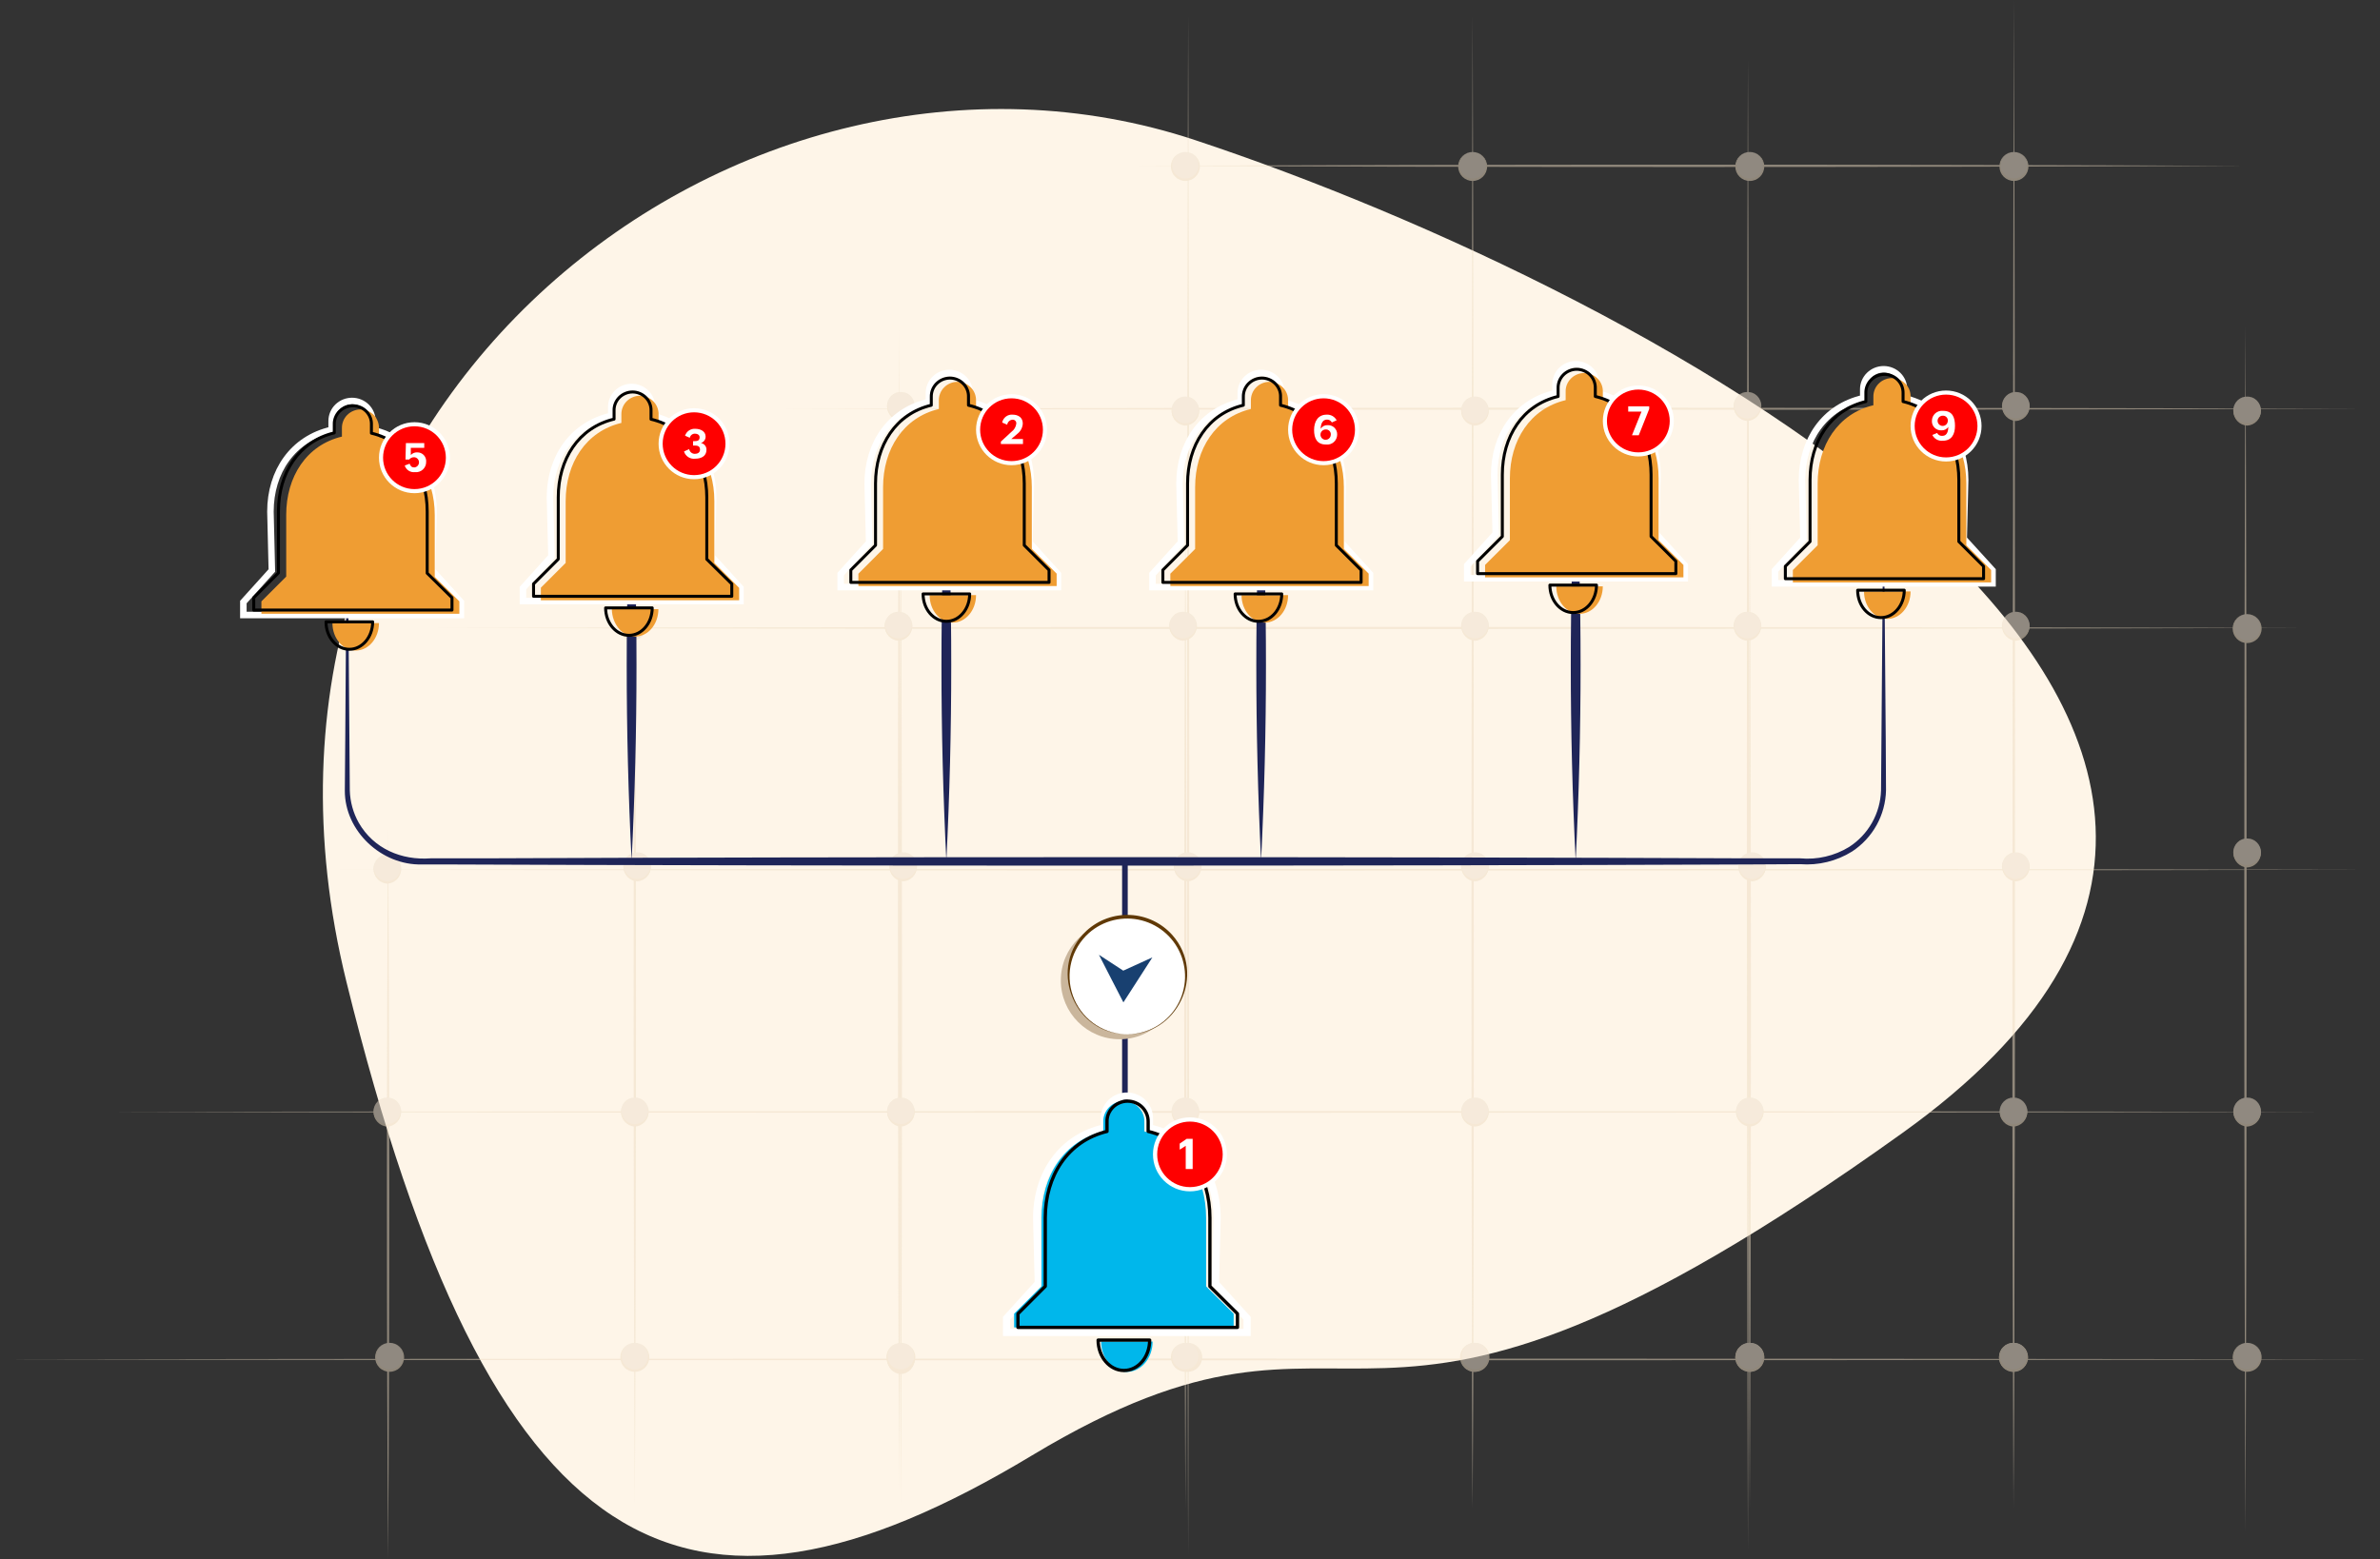 <svg width="847" height="555" viewBox="0 0 847 555" fill="none" xmlns="http://www.w3.org/2000/svg">
<rect x="0" y="0" width="847" height="555" fill="#333333" stroke="none"/>
<g clip-path="url(#clip0_3_1831)">
<path fill-rule="evenodd" clip-rule="evenodd" d="M367.272 518.082C491.291 443.418 475.011 548.117 677.201 403.186C879.391 258.255 586.283 103.261 425.377 49.889C264.47 -3.484 72.186 142.361 123.309 349.577C174.431 556.793 243.27 592.797 367.272 518.082Z" fill="#FEF5E8"/>
<g opacity="0.5">
<path d="M319.971 531.882C319.43 398.687 319.43 249.258 319.971 116.063C320.529 249.258 320.529 398.687 319.971 531.882Z" fill="#EDDCC2"/>
<path d="M422.841 553.343C422.334 381.776 422.334 177.317 422.841 5.767C423.365 177.333 423.365 381.793 422.841 553.343Z" fill="#EDDCC2"/>
<path d="M524.088 536.008C523.581 369.87 523.581 171.888 524.088 5.767C524.595 171.905 524.595 369.887 524.088 536.008Z" fill="#EDDCC2"/>
<path d="M622.055 551.652C621.548 385.513 621.548 187.531 622.055 21.41C622.579 187.548 622.562 385.53 622.055 551.652Z" fill="#EDDCC2"/>
<path d="M716.726 530.242C716.219 364.104 716.219 166.121 716.726 0C717.25 166.138 717.233 364.12 716.726 530.242Z" fill="#EDDCC2"/>
<path d="M799.124 545.141C798.566 407.718 798.566 253.57 799.124 116.148C799.665 253.57 799.665 407.718 799.124 545.141Z" fill="#EDDCC2"/>
<path d="M152.251 223.536C361.693 223.028 611.27 223.011 820.695 223.536C611.27 224.043 361.677 224.043 152.251 223.536Z" fill="#EDDCC2"/>
<path d="M276.557 145.506C453.49 144.999 664.353 144.999 841.286 145.506C664.336 146.013 453.49 146.013 276.557 145.506Z" fill="#EDDCC2"/>
<path d="M402.909 59.038C529.819 58.497 672.163 58.48 799.056 59.038C672.163 59.579 529.819 59.579 402.909 59.038Z" fill="#EDDCC2"/>
<path d="M116.023 309.598C297.199 309.175 661.8 309.175 842.96 309.598C661.783 310.004 297.199 310.004 116.023 309.598Z" fill="#EDDCC2"/>
<path d="M37.868 395.813C234.818 395.39 631.15 395.39 828.066 395.813C631.1 396.235 234.682 396.235 37.868 395.813Z" fill="#EDDCC2"/>
<path d="M0 483.921C211.116 483.498 635.935 483.498 846.966 483.921C635.85 484.344 211.032 484.344 0 483.921Z" fill="#EDDCC2"/>
<path d="M225.925 536.871C225.384 423.175 225.367 295.646 225.925 181.95C226.466 295.646 226.466 423.175 225.925 536.871Z" fill="#EDDCC2"/>
<path d="M138.118 555C137.56 471.643 137.56 378.123 138.118 294.767C138.659 378.123 138.659 471.643 138.118 555Z" fill="#EDDCC2"/>
<path d="M137.848 400.582C140.574 400.582 142.784 398.371 142.784 395.643C142.784 392.916 140.574 390.705 137.848 390.705C135.121 390.705 132.911 392.916 132.911 395.643C132.911 398.371 135.121 400.582 137.848 400.582Z" fill="#EDE0CD"/>
<path d="M137.848 390.705C139.166 390.781 140.406 391.358 141.313 392.319C142.22 393.279 142.725 394.55 142.725 395.872C142.725 397.193 142.22 398.464 141.313 399.425C140.406 400.386 139.166 400.963 137.848 401.038C136.529 400.963 135.289 400.386 134.382 399.425C133.475 398.464 132.97 397.193 132.97 395.872C132.97 394.55 133.475 393.279 134.382 392.319C135.289 391.358 136.529 390.781 137.848 390.705ZM137.848 390.705C136.597 390.705 135.397 391.202 134.512 392.087C133.628 392.972 133.131 394.172 133.131 395.424C133.131 396.675 133.628 397.875 134.512 398.76C135.397 399.645 136.597 400.142 137.848 400.142C139.098 400.142 140.298 399.645 141.183 398.76C142.067 397.875 142.564 396.675 142.564 395.424C142.564 394.172 142.067 392.972 141.183 392.087C140.298 391.202 139.098 390.705 137.848 390.705Z" fill="#EDDCC2"/>
<path d="M226.754 313.285C229.48 313.285 231.69 311.074 231.69 308.346C231.69 305.619 229.48 303.408 226.754 303.408C224.027 303.408 221.817 305.619 221.817 308.346C221.817 311.074 224.027 313.285 226.754 313.285Z" fill="#EDE0CD"/>
<path d="M226.754 303.408C228.072 303.484 229.312 304.061 230.219 305.022C231.126 305.982 231.631 307.254 231.631 308.575C231.631 309.896 231.126 311.167 230.219 312.128C229.312 313.089 228.072 313.666 226.754 313.741C225.435 313.666 224.195 313.089 223.288 312.128C222.381 311.167 221.876 309.896 221.876 308.575C221.876 307.254 222.381 305.982 223.288 305.022C224.195 304.061 225.435 303.484 226.754 303.408ZM226.754 303.408C225.503 303.408 224.303 303.905 223.418 304.79C222.534 305.675 222.037 306.875 222.037 308.127C222.037 309.378 222.534 310.578 223.418 311.463C224.303 312.348 225.503 312.845 226.754 312.845C228.005 312.845 229.204 312.348 230.089 311.463C230.973 310.578 231.47 309.378 231.47 308.127C231.47 306.875 230.973 305.675 230.089 304.79C229.204 303.905 228.005 303.408 226.754 303.408Z" fill="#EDDCC2"/>
<path d="M137.848 314.113C140.574 314.113 142.784 311.902 142.784 309.175C142.784 306.448 140.574 304.237 137.848 304.237C135.121 304.237 132.911 306.448 132.911 309.175C132.911 311.902 135.121 314.113 137.848 314.113Z" fill="#EDE0CD"/>
<path d="M137.848 304.237C139.166 304.313 140.406 304.89 141.313 305.85C142.22 306.811 142.725 308.082 142.725 309.403C142.725 310.725 142.22 311.996 141.313 312.957C140.406 313.917 139.166 314.494 137.848 314.57C136.529 314.494 135.289 313.917 134.382 312.957C133.475 311.996 132.97 310.725 132.97 309.403C132.97 308.082 133.475 306.811 134.382 305.85C135.289 304.89 136.529 304.313 137.848 304.237ZM137.848 304.237C136.597 304.237 135.397 304.734 134.512 305.619C133.628 306.504 133.131 307.704 133.131 308.955C133.131 310.207 133.628 311.407 134.512 312.292C135.397 313.177 136.597 313.674 137.848 313.674C139.098 313.674 140.298 313.177 141.183 312.292C142.067 311.407 142.564 310.207 142.564 308.955C142.564 307.704 142.067 306.504 141.183 305.619C140.298 304.734 139.098 304.237 137.848 304.237Z" fill="#EDDCC2"/>
<path d="M225.097 227.645C227.823 227.645 230.033 225.434 230.033 222.707C230.033 219.98 227.823 217.769 225.097 217.769C222.371 217.769 220.161 219.98 220.161 222.707C220.161 225.434 222.371 227.645 225.097 227.645Z" fill="#EDE0CD"/>
<path d="M225.097 217.769C226.416 217.844 227.655 218.422 228.562 219.382C229.469 220.343 229.974 221.614 229.974 222.935C229.974 224.257 229.469 225.528 228.562 226.488C227.655 227.449 226.416 228.026 225.097 228.102C223.778 228.026 222.538 227.449 221.632 226.488C220.725 225.528 220.219 224.257 220.219 222.935C220.219 221.614 220.725 220.343 221.632 219.382C222.538 218.422 223.778 217.844 225.097 217.769ZM225.097 217.769C223.846 217.769 222.646 218.266 221.762 219.151C220.877 220.036 220.38 221.236 220.38 222.487C220.38 223.738 220.877 224.939 221.762 225.823C222.646 226.708 223.846 227.205 225.097 227.205C226.348 227.205 227.548 226.708 228.432 225.823C229.317 224.939 229.814 223.738 229.814 222.487C229.814 221.236 229.317 220.036 228.432 219.151C227.548 218.266 226.348 217.769 225.097 217.769Z" fill="#EDDCC2"/>
<path d="M320.596 149.413C323.322 149.413 325.532 147.202 325.532 144.475C325.532 141.747 323.322 139.536 320.596 139.536C317.87 139.536 315.66 141.747 315.66 144.475C315.66 147.202 317.87 149.413 320.596 149.413Z" fill="#EDE0CD"/>
<path d="M320.596 139.536C321.915 139.612 323.155 140.189 324.061 141.15C324.968 142.11 325.474 143.382 325.474 144.703C325.474 146.024 324.968 147.295 324.061 148.256C323.155 149.217 321.915 149.794 320.596 149.869C319.277 149.794 318.038 149.217 317.131 148.256C316.224 147.295 315.719 146.024 315.719 144.703C315.719 143.382 316.224 142.11 317.131 141.15C318.038 140.189 319.277 139.612 320.596 139.536ZM320.596 139.536C319.345 139.536 318.145 140.033 317.261 140.918C316.376 141.803 315.879 143.003 315.879 144.255C315.879 145.506 316.376 146.706 317.261 147.591C318.145 148.476 319.345 148.973 320.596 148.973C321.847 148.973 323.047 148.476 323.931 147.591C324.816 146.706 325.313 145.506 325.313 144.255C325.313 143.003 324.816 141.803 323.931 140.918C323.047 140.033 321.847 139.536 320.596 139.536Z" fill="#EDDCC2"/>
<path d="M225.925 400.582C228.652 400.582 230.862 398.371 230.862 395.643C230.862 392.916 228.652 390.705 225.925 390.705C223.199 390.705 220.989 392.916 220.989 395.643C220.989 398.371 223.199 400.582 225.925 400.582Z" fill="#EDE0CD"/>
<path d="M225.925 390.705C227.244 390.781 228.484 391.358 229.391 392.319C230.298 393.279 230.803 394.55 230.803 395.872C230.803 397.193 230.298 398.464 229.391 399.425C228.484 400.386 227.244 400.963 225.925 401.038C224.607 400.963 223.367 400.386 222.46 399.425C221.553 398.464 221.048 397.193 221.048 395.872C221.048 394.55 221.553 393.279 222.46 392.319C223.367 391.358 224.607 390.781 225.925 390.705ZM225.925 390.705C224.674 390.705 223.475 391.202 222.59 392.087C221.706 392.972 221.209 394.172 221.209 395.424C221.209 396.675 221.706 397.875 222.59 398.76C223.475 399.645 224.674 400.142 225.925 400.142C227.176 400.142 228.376 399.645 229.26 398.76C230.145 397.875 230.642 396.675 230.642 395.424C230.642 394.172 230.145 392.972 229.26 392.087C228.376 391.202 227.176 390.705 225.925 390.705Z" fill="#EDDCC2"/>
<path d="M320.596 488.707C323.322 488.707 325.532 486.496 325.532 483.769C325.532 481.042 323.322 478.831 320.596 478.831C317.87 478.831 315.66 481.042 315.66 483.769C315.66 486.496 317.87 488.707 320.596 488.707Z" fill="#EDE0CD"/>
<path d="M320.596 478.814C321.915 478.889 323.155 479.467 324.061 480.427C324.968 481.388 325.474 482.659 325.474 483.98C325.474 485.302 324.968 486.573 324.061 487.534C323.155 488.494 321.915 489.071 320.596 489.147C319.277 489.071 318.038 488.494 317.131 487.534C316.224 486.573 315.719 485.302 315.719 483.98C315.719 482.659 316.224 481.388 317.131 480.427C318.038 479.467 319.277 478.889 320.596 478.814ZM320.596 478.814C319.392 478.886 318.26 479.415 317.433 480.294C316.606 481.172 316.145 482.334 316.145 483.541C316.145 484.748 316.606 485.909 317.433 486.787C318.26 487.666 319.392 488.195 320.596 488.267C321.8 488.195 322.932 487.666 323.759 486.787C324.586 485.909 325.047 484.748 325.047 483.541C325.047 482.334 324.586 481.172 323.759 480.294C322.932 479.415 321.8 478.886 320.596 478.814Z" fill="#EDDCC2"/>
<path d="M422.672 487.878C425.398 487.878 427.608 485.668 427.608 482.94C427.608 480.213 425.398 478.002 422.672 478.002C419.945 478.002 417.735 480.213 417.735 482.94C417.735 485.668 419.945 487.878 422.672 487.878Z" fill="#EDE0CD"/>
<path d="M422.672 478.002C424.039 478.002 425.351 478.546 426.318 479.513C427.285 480.48 427.828 481.792 427.828 483.16C427.828 484.528 427.285 485.84 426.318 486.807C425.351 487.775 424.039 488.318 422.672 488.318C421.304 488.318 419.993 487.775 419.026 486.807C418.059 485.84 417.515 484.528 417.515 483.16C417.515 481.792 418.059 480.48 419.026 479.513C419.993 478.546 421.304 478.002 422.672 478.002ZM422.672 478.002C421.421 478.002 420.221 478.499 419.336 479.384C418.452 480.269 417.955 481.469 417.955 482.721C417.955 483.972 418.452 485.172 419.336 486.057C420.221 486.942 421.421 487.439 422.672 487.439C423.923 487.439 425.122 486.942 426.007 486.057C426.891 485.172 427.388 483.972 427.388 482.721C427.388 481.469 426.891 480.269 426.007 479.384C425.122 478.499 423.923 478.002 422.672 478.002Z" fill="#EDDCC2"/>
<path d="M524.747 487.878C527.473 487.878 529.684 485.668 529.684 482.94C529.684 480.213 527.473 478.002 524.747 478.002C522.021 478.002 519.811 480.213 519.811 482.94C519.811 485.668 522.021 487.878 524.747 487.878Z" fill="#EDE0CD"/>
<path d="M524.747 478.002C526.115 478.002 527.426 478.546 528.393 479.513C529.36 480.48 529.903 481.792 529.903 483.16C529.903 484.528 529.36 485.84 528.393 486.807C527.426 487.775 526.115 488.318 524.747 488.318C523.38 488.318 522.068 487.775 521.101 486.807C520.134 485.84 519.591 484.528 519.591 483.16C519.591 481.792 520.134 480.48 521.101 479.513C522.068 478.546 523.38 478.002 524.747 478.002ZM524.747 478.002C523.496 478.002 522.297 478.499 521.412 479.384C520.527 480.269 520.031 481.469 520.031 482.721C520.031 483.972 520.527 485.172 521.412 486.057C522.297 486.942 523.496 487.439 524.747 487.439C525.998 487.439 527.198 486.942 528.082 486.057C528.967 485.172 529.464 483.972 529.464 482.721C529.464 481.469 528.967 480.269 528.082 479.384C527.198 478.499 525.998 478.002 524.747 478.002Z" fill="#EDDCC2"/>
<path d="M622.715 487.878C625.441 487.878 627.651 485.668 627.651 482.94C627.651 480.213 625.441 478.002 622.715 478.002C619.988 478.002 617.778 480.213 617.778 482.94C617.778 485.668 619.988 487.878 622.715 487.878Z" fill="#EDE0CD"/>
<path d="M622.715 478.002C624.082 478.002 625.394 478.546 626.361 479.513C627.328 480.48 627.871 481.792 627.871 483.16C627.871 484.528 627.328 485.84 626.361 486.807C625.394 487.775 624.082 488.318 622.715 488.318C621.347 488.318 620.036 487.775 619.069 486.807C618.102 485.84 617.558 484.528 617.558 483.16C617.558 481.792 618.102 480.48 619.069 479.513C620.036 478.546 621.347 478.002 622.715 478.002ZM622.715 478.002C621.464 478.002 620.264 478.499 619.379 479.384C618.495 480.269 617.998 481.469 617.998 482.721C617.998 483.972 618.495 485.172 619.379 486.057C620.264 486.942 621.464 487.439 622.715 487.439C623.966 487.439 625.165 486.942 626.05 486.057C626.934 485.172 627.431 483.972 627.431 482.721C627.431 481.469 626.934 480.269 626.05 479.384C625.165 478.499 623.966 478.002 622.715 478.002Z" fill="#EDDCC2"/>
<path d="M716.557 487.878C719.283 487.878 721.494 485.668 721.494 482.94C721.494 480.213 719.283 478.002 716.557 478.002C713.831 478.002 711.621 480.213 711.621 482.94C711.621 485.668 713.831 487.878 716.557 487.878Z" fill="#EDE0CD"/>
<path d="M716.557 478.002C717.925 478.002 719.236 478.546 720.203 479.513C721.17 480.48 721.713 481.792 721.713 483.16C721.713 484.528 721.17 485.84 720.203 486.807C719.236 487.775 717.925 488.318 716.557 488.318C715.19 488.318 713.878 487.775 712.911 486.807C711.944 485.84 711.401 484.528 711.401 483.16C711.401 481.792 711.944 480.48 712.911 479.513C713.878 478.546 715.19 478.002 716.557 478.002ZM716.557 478.002C715.306 478.002 714.106 478.499 713.222 479.384C712.337 480.269 711.84 481.469 711.84 482.721C711.84 483.972 712.337 485.172 713.222 486.057C714.106 486.942 715.306 487.439 716.557 487.439C717.808 487.439 719.008 486.942 719.892 486.057C720.777 485.172 721.274 483.972 721.274 482.721C721.274 481.469 720.777 480.269 719.892 479.384C719.008 478.499 717.808 478.002 716.557 478.002Z" fill="#EDDCC2"/>
<path d="M799.715 400.582C802.441 400.582 804.652 398.371 804.652 395.643C804.652 392.916 802.441 390.705 799.715 390.705C796.989 390.705 794.779 392.916 794.779 395.643C794.779 398.371 796.989 400.582 799.715 400.582Z" fill="#EDE0CD"/>
<path d="M799.715 390.705C801.034 390.781 802.274 391.358 803.181 392.319C804.088 393.279 804.593 394.55 804.593 395.872C804.593 397.193 804.088 398.464 803.181 399.425C802.274 400.386 801.034 400.963 799.715 401.038C798.397 400.963 797.157 400.386 796.25 399.425C795.343 398.464 794.838 397.193 794.838 395.872C794.838 394.55 795.343 393.279 796.25 392.319C797.157 391.358 798.397 390.781 799.715 390.705ZM799.715 390.705C798.464 390.705 797.265 391.202 796.38 392.087C795.496 392.972 794.999 394.172 794.999 395.424C794.999 396.675 795.496 397.875 796.38 398.76C797.265 399.645 798.464 400.142 799.715 400.142C800.966 400.142 802.166 399.645 803.05 398.76C803.935 397.875 804.432 396.675 804.432 395.424C804.432 394.172 803.935 392.972 803.05 392.087C802.166 391.202 800.966 390.705 799.715 390.705Z" fill="#EDDCC2"/>
<path d="M799.715 487.878C802.442 487.878 804.652 485.668 804.652 482.94C804.652 480.213 802.442 478.002 799.715 478.002C796.989 478.002 794.779 480.213 794.779 482.94C794.779 485.668 796.989 487.878 799.715 487.878Z" fill="#EDE0CD"/>
<path d="M799.715 478.002C801.083 478.002 802.394 478.546 803.361 479.513C804.328 480.48 804.872 481.792 804.872 483.16C804.872 484.528 804.328 485.84 803.361 486.807C802.394 487.775 801.083 488.318 799.715 488.318C798.348 488.318 797.036 487.775 796.069 486.807C795.102 485.84 794.559 484.528 794.559 483.16C794.559 481.792 795.102 480.48 796.069 479.513C797.036 478.546 798.348 478.002 799.715 478.002ZM799.715 478.002C798.464 478.002 797.265 478.499 796.38 479.384C795.496 480.269 794.999 481.469 794.999 482.721C794.999 483.972 795.496 485.172 796.38 486.057C797.265 486.942 798.464 487.439 799.715 487.439C800.966 487.439 802.166 486.942 803.05 486.057C803.935 485.172 804.432 483.972 804.432 482.721C804.432 481.469 803.935 480.269 803.05 479.384C802.166 478.499 800.966 478.002 799.715 478.002Z" fill="#EDDCC2"/>
<path d="M799.715 308.346C802.441 308.346 804.652 306.136 804.652 303.408C804.652 300.681 802.441 298.47 799.715 298.47C796.989 298.47 794.779 300.681 794.779 303.408C794.779 306.136 796.989 308.346 799.715 308.346Z" fill="#EDE0CD"/>
<path d="M799.715 298.47C801.034 298.546 802.274 299.123 803.181 300.084C804.088 301.044 804.593 302.315 804.593 303.637C804.593 304.958 804.088 306.229 803.181 307.19C802.274 308.15 801.034 308.728 799.715 308.803C798.397 308.728 797.157 308.15 796.25 307.19C795.343 306.229 794.838 304.958 794.838 303.637C794.838 302.315 795.343 301.044 796.25 300.084C797.157 299.123 798.397 298.546 799.715 298.47ZM799.715 298.47C798.464 298.47 797.265 298.967 796.38 299.852C795.496 300.737 794.999 301.937 794.999 303.188C794.999 304.44 795.496 305.64 796.38 306.525C797.265 307.41 798.464 307.907 799.715 307.907C800.966 307.907 802.166 307.41 803.05 306.525C803.935 305.64 804.432 304.44 804.432 303.188C804.432 301.937 803.935 300.737 803.05 299.852C802.166 298.967 800.966 298.47 799.715 298.47Z" fill="#EDDCC2"/>
<path d="M799.715 228.474C802.442 228.474 804.652 226.263 804.652 223.536C804.652 220.808 802.442 218.597 799.715 218.597C796.989 218.597 794.779 220.808 794.779 223.536C794.779 226.263 796.989 228.474 799.715 228.474Z" fill="#EDE0CD"/>
<path d="M799.715 218.597C801.083 218.597 802.394 219.141 803.361 220.108C804.328 221.075 804.872 222.387 804.872 223.755C804.872 225.123 804.328 226.435 803.361 227.403C802.394 228.37 801.083 228.913 799.715 228.913C798.348 228.913 797.036 228.37 796.069 227.403C795.102 226.435 794.559 225.123 794.559 223.755C794.559 222.387 795.102 221.075 796.069 220.108C797.036 219.141 798.348 218.597 799.715 218.597ZM799.715 218.597C798.464 218.597 797.265 219.095 796.38 219.979C795.496 220.864 794.999 222.064 794.999 223.316C794.999 224.567 795.496 225.767 796.38 226.652C797.265 227.537 798.464 228.034 799.715 228.034C800.966 228.034 802.166 227.537 803.05 226.652C803.935 225.767 804.432 224.567 804.432 223.316C804.432 222.064 803.935 220.864 803.05 219.979C802.166 219.095 800.966 218.597 799.715 218.597Z" fill="#EDDCC2"/>
<path d="M799.715 151.053C802.441 151.053 804.652 148.842 804.652 146.115C804.652 143.388 802.441 141.177 799.715 141.177C796.989 141.177 794.779 143.388 794.779 146.115C794.779 148.842 796.989 151.053 799.715 151.053Z" fill="#EDE0CD"/>
<path d="M799.715 141.177C801.034 141.252 802.274 141.829 803.181 142.79C804.088 143.751 804.593 145.022 804.593 146.343C804.593 147.664 804.088 148.936 803.181 149.896C802.274 150.857 801.034 151.434 799.715 151.51C798.397 151.434 797.157 150.857 796.25 149.896C795.343 148.936 794.838 147.664 794.838 146.343C794.838 145.022 795.343 143.751 796.25 142.79C797.157 141.829 798.397 141.252 799.715 141.177ZM799.715 141.177C798.464 141.177 797.265 141.674 796.38 142.559C795.496 143.444 794.999 144.644 794.999 145.895C794.999 147.146 795.496 148.347 796.38 149.231C797.265 150.116 798.464 150.613 799.715 150.613C800.966 150.613 802.166 150.116 803.05 149.231C803.935 148.347 804.432 147.146 804.432 145.895C804.432 144.644 803.935 143.444 803.05 142.559C802.166 141.674 800.966 141.177 799.715 141.177Z" fill="#EDDCC2"/>
<path d="M717.402 149.413C720.129 149.413 722.339 147.202 722.339 144.475C722.339 141.747 720.129 139.536 717.402 139.536C714.676 139.536 712.466 141.747 712.466 144.475C712.466 147.202 714.676 149.413 717.402 149.413Z" fill="#EDE0CD"/>
<path d="M717.402 139.536C718.721 139.612 719.961 140.189 720.868 141.15C721.775 142.11 722.28 143.382 722.28 144.703C722.28 146.024 721.775 147.295 720.868 148.256C719.961 149.217 718.721 149.794 717.402 149.869C716.084 149.794 714.844 149.217 713.937 148.256C713.03 147.295 712.525 146.024 712.525 144.703C712.525 143.382 713.03 142.11 713.937 141.15C714.844 140.189 716.084 139.612 717.402 139.536ZM717.402 139.536C716.151 139.536 714.952 140.033 714.067 140.918C713.183 141.803 712.686 143.003 712.686 144.255C712.686 145.506 713.183 146.706 714.067 147.591C714.952 148.476 716.151 148.973 717.402 148.973C718.653 148.973 719.853 148.476 720.738 147.591C721.622 146.706 722.119 145.506 722.119 144.255C722.119 143.003 721.622 141.803 720.738 140.918C719.853 140.033 718.653 139.536 717.402 139.536Z" fill="#EDDCC2"/>
<path d="M621.886 149.413C624.613 149.413 626.823 147.202 626.823 144.475C626.823 141.747 624.613 139.536 621.886 139.536C619.16 139.536 616.95 141.747 616.95 144.475C616.95 147.202 619.16 149.413 621.886 149.413Z" fill="#EDE0CD"/>
<path d="M621.886 139.536C623.205 139.612 624.445 140.189 625.352 141.15C626.258 142.11 626.764 143.382 626.764 144.703C626.764 146.024 626.258 147.295 625.352 148.256C624.445 149.217 623.205 149.794 621.886 149.869C620.568 149.794 619.328 149.217 618.421 148.256C617.514 147.295 617.009 146.024 617.009 144.703C617.009 143.382 617.514 142.11 618.421 141.15C619.328 140.189 620.568 139.612 621.886 139.536ZM621.886 139.536C620.635 139.536 619.436 140.033 618.551 140.918C617.667 141.803 617.17 143.003 617.17 144.255C617.17 145.506 617.667 146.706 618.551 147.591C619.436 148.476 620.635 148.973 621.886 148.973C623.137 148.973 624.337 148.476 625.221 147.591C626.106 146.706 626.603 145.506 626.603 144.255C626.603 143.003 626.106 141.803 625.221 140.918C624.337 140.033 623.137 139.536 621.886 139.536Z" fill="#EDDCC2"/>
<path d="M524.916 151.053C527.642 151.053 529.853 148.842 529.853 146.115C529.853 143.388 527.642 141.177 524.916 141.177C522.19 141.177 519.98 143.388 519.98 146.115C519.98 148.842 522.19 151.053 524.916 151.053Z" fill="#EDE0CD"/>
<path d="M524.916 141.177C526.235 141.252 527.475 141.829 528.382 142.79C529.288 143.751 529.794 145.022 529.794 146.343C529.794 147.664 529.288 148.936 528.382 149.896C527.475 150.857 526.235 151.434 524.916 151.51C523.598 151.434 522.358 150.857 521.451 149.896C520.544 148.936 520.039 147.664 520.039 146.343C520.039 145.022 520.544 143.751 521.451 142.79C522.358 141.829 523.598 141.252 524.916 141.177ZM524.916 141.177C523.665 141.177 522.466 141.674 521.581 142.559C520.696 143.444 520.2 144.644 520.2 145.895C520.2 147.146 520.696 148.347 521.581 149.231C522.466 150.116 523.665 150.613 524.916 150.613C526.167 150.613 527.367 150.116 528.251 149.231C529.136 148.347 529.633 147.146 529.633 145.895C529.633 144.644 529.136 143.444 528.251 142.559C527.367 141.674 526.167 141.177 524.916 141.177Z" fill="#EDDCC2"/>
<path d="M421.86 151.053C424.586 151.053 426.797 148.842 426.797 146.115C426.797 143.388 424.586 141.177 421.86 141.177C419.134 141.177 416.924 143.388 416.924 146.115C416.924 148.842 419.134 151.053 421.86 151.053Z" fill="#EDE0CD"/>
<path d="M421.86 141.177C423.179 141.252 424.419 141.829 425.326 142.79C426.232 143.751 426.738 145.022 426.738 146.343C426.738 147.664 426.232 148.936 425.326 149.896C424.419 150.857 423.179 151.434 421.86 151.51C420.541 151.434 419.302 150.857 418.395 149.896C417.488 148.936 416.983 147.664 416.983 146.343C416.983 145.022 417.488 143.751 418.395 142.79C419.302 141.829 420.541 141.252 421.86 141.177ZM421.86 141.177C420.609 141.177 419.409 141.674 418.525 142.559C417.64 143.444 417.143 144.644 417.143 145.895C417.143 147.146 417.64 148.347 418.525 149.231C419.409 150.116 420.609 150.613 421.86 150.613C423.111 150.613 424.311 150.116 425.195 149.231C426.08 148.347 426.577 147.146 426.577 145.895C426.577 144.644 426.08 143.444 425.195 142.559C424.311 141.674 423.111 141.177 421.86 141.177Z" fill="#EDDCC2"/>
<path d="M421.86 63.976C424.586 63.976 426.797 61.765 426.797 59.038C426.797 56.311 424.586 54.1 421.86 54.1C419.134 54.1 416.924 56.311 416.924 59.038C416.924 61.765 419.134 63.976 421.86 63.976Z" fill="#EDE0CD"/>
<path d="M421.86 54.1C423.228 54.1 424.539 54.643 425.506 55.611C426.473 56.578 427.016 57.89 427.016 59.258C427.016 60.626 426.473 61.938 425.506 62.905C424.539 63.872 423.228 64.416 421.86 64.416C420.493 64.416 419.181 63.872 418.214 62.905C417.247 61.938 416.704 60.626 416.704 59.258C416.704 57.89 417.247 56.578 418.214 55.611C419.181 54.643 420.493 54.1 421.86 54.1ZM421.86 54.1C420.609 54.1 419.409 54.597 418.525 55.482C417.64 56.367 417.143 57.567 417.143 58.818C417.143 60.069 417.64 61.27 418.525 62.154C419.409 63.039 420.609 63.536 421.86 63.536C423.111 63.536 424.311 63.039 425.195 62.154C426.08 61.27 426.577 60.069 426.577 58.818C426.577 57.567 426.08 56.367 425.195 55.482C424.311 54.597 423.111 54.1 421.86 54.1Z" fill="#EDDCC2"/>
<path d="M524.088 63.976C526.814 63.976 529.024 61.765 529.024 59.038C529.024 56.311 526.814 54.1 524.088 54.1C521.361 54.1 519.151 56.311 519.151 59.038C519.151 61.765 521.361 63.976 524.088 63.976Z" fill="#EDE0CD"/>
<path d="M524.088 54.1C525.455 54.1 526.767 54.643 527.734 55.611C528.701 56.578 529.244 57.89 529.244 59.258C529.244 60.626 528.701 61.938 527.734 62.905C526.767 63.872 525.455 64.416 524.088 64.416C522.72 64.416 521.409 63.872 520.442 62.905C519.475 61.938 518.932 60.626 518.932 59.258C518.932 57.89 519.475 56.578 520.442 55.611C521.409 54.643 522.72 54.1 524.088 54.1ZM524.088 54.1C522.837 54.1 521.637 54.597 520.753 55.482C519.868 56.367 519.371 57.567 519.371 58.818C519.371 60.069 519.868 61.27 520.753 62.154C521.637 63.039 522.837 63.536 524.088 63.536C525.339 63.536 526.538 63.039 527.423 62.154C528.308 61.27 528.804 60.069 528.804 58.818C528.804 57.567 528.308 56.367 527.423 55.482C526.538 54.597 525.339 54.1 524.088 54.1Z" fill="#EDDCC2"/>
<path d="M622.715 63.976C625.441 63.976 627.651 61.765 627.651 59.038C627.651 56.311 625.441 54.1 622.715 54.1C619.988 54.1 617.778 56.311 617.778 59.038C617.778 61.765 619.988 63.976 622.715 63.976Z" fill="#EDE0CD"/>
<path d="M622.715 54.1C624.082 54.1 625.394 54.643 626.361 55.611C627.328 56.578 627.871 57.89 627.871 59.258C627.871 60.626 627.328 61.938 626.361 62.905C625.394 63.872 624.082 64.416 622.715 64.416C621.347 64.416 620.036 63.872 619.069 62.905C618.102 61.938 617.558 60.626 617.558 59.258C617.558 57.89 618.102 56.578 619.069 55.611C620.036 54.643 621.347 54.1 622.715 54.1ZM622.715 54.1C621.464 54.1 620.264 54.597 619.379 55.482C618.495 56.367 617.998 57.567 617.998 58.818C617.998 60.069 618.495 61.27 619.379 62.154C620.264 63.039 621.464 63.536 622.715 63.536C623.966 63.536 625.165 63.039 626.05 62.154C626.934 61.27 627.431 60.069 627.431 58.818C627.431 57.567 626.934 56.367 626.05 55.482C625.165 54.597 623.966 54.1 622.715 54.1Z" fill="#EDDCC2"/>
<path d="M716.726 63.976C719.452 63.976 721.663 61.765 721.663 59.038C721.663 56.311 719.452 54.1 716.726 54.1C714 54.1 711.79 56.311 711.79 59.038C711.79 61.765 714 63.976 716.726 63.976Z" fill="#EDE0CD"/>
<path d="M716.726 54.1C718.094 54.1 719.405 54.643 720.372 55.611C721.339 56.578 721.882 57.89 721.882 59.258C721.882 60.626 721.339 61.938 720.372 62.905C719.405 63.872 718.094 64.416 716.726 64.416C715.359 64.416 714.047 63.872 713.08 62.905C712.113 61.938 711.57 60.626 711.57 59.258C711.57 57.89 712.113 56.578 713.08 55.611C714.047 54.643 715.359 54.1 716.726 54.1ZM716.726 54.1C715.475 54.1 714.276 54.597 713.391 55.482C712.506 56.367 712.01 57.567 712.01 58.818C712.01 60.069 712.506 61.27 713.391 62.154C714.276 63.039 715.475 63.536 716.726 63.536C717.977 63.536 719.177 63.039 720.061 62.154C720.946 61.27 721.443 60.069 721.443 58.818C721.443 57.567 720.946 56.367 720.061 55.482C719.177 54.597 717.977 54.1 716.726 54.1Z" fill="#EDDCC2"/>
<path d="M225.925 487.878C228.652 487.878 230.862 485.668 230.862 482.94C230.862 480.213 228.652 478.002 225.925 478.002C223.199 478.002 220.989 480.213 220.989 482.94C220.989 485.668 223.199 487.878 225.925 487.878Z" fill="#EDE0CD"/>
<path d="M225.925 478.002C227.293 478.002 228.604 478.546 229.571 479.513C230.538 480.48 231.081 481.792 231.081 483.16C231.081 484.528 230.538 485.84 229.571 486.807C228.604 487.775 227.293 488.318 225.925 488.318C224.558 488.318 223.246 487.775 222.279 486.807C221.312 485.84 220.769 484.528 220.769 483.16C220.769 481.792 221.312 480.48 222.279 479.513C223.246 478.546 224.558 478.002 225.925 478.002ZM225.925 478.002C224.674 478.002 223.475 478.499 222.59 479.384C221.706 480.269 221.209 481.469 221.209 482.721C221.209 483.972 221.706 485.172 222.59 486.057C223.475 486.942 224.674 487.439 225.925 487.439C227.176 487.439 228.376 486.942 229.26 486.057C230.145 485.172 230.642 483.972 230.642 482.721C230.642 481.469 230.145 480.269 229.26 479.384C228.376 478.499 227.176 478.002 225.925 478.002Z" fill="#EDDCC2"/>
<path d="M320.596 536.871C320.055 423.175 320.038 295.646 320.596 181.95C321.137 295.646 321.137 423.175 320.596 536.871Z" fill="#EDDCC2"/>
<path d="M321.425 313.285C324.151 313.285 326.361 311.074 326.361 308.346C326.361 305.619 324.151 303.408 321.425 303.408C318.698 303.408 316.488 305.619 316.488 308.346C316.488 311.074 318.698 313.285 321.425 313.285Z" fill="#EDE0CD"/>
<path d="M321.425 303.408C322.743 303.484 323.983 304.061 324.89 305.022C325.797 305.982 326.302 307.254 326.302 308.575C326.302 309.896 325.797 311.167 324.89 312.128C323.983 313.089 322.743 313.666 321.425 313.741C320.106 313.666 318.866 313.089 317.959 312.128C317.052 311.167 316.547 309.896 316.547 308.575C316.547 307.254 317.052 305.982 317.959 305.022C318.866 304.061 320.106 303.484 321.425 303.408ZM321.425 303.408C320.174 303.408 318.974 303.905 318.089 304.79C317.205 305.675 316.708 306.875 316.708 308.127C316.708 309.378 317.205 310.578 318.089 311.463C318.974 312.348 320.174 312.845 321.425 312.845C322.676 312.845 323.875 312.348 324.76 311.463C325.644 310.578 326.141 309.378 326.141 308.127C326.141 306.875 325.644 305.675 324.76 304.79C323.875 303.905 322.676 303.408 321.425 303.408Z" fill="#EDDCC2"/>
<path d="M319.768 227.645C322.494 227.645 324.704 225.434 324.704 222.707C324.704 219.98 322.494 217.769 319.768 217.769C317.041 217.769 314.831 219.98 314.831 222.707C314.831 225.434 317.041 227.645 319.768 227.645Z" fill="#EDE0CD"/>
<path d="M319.768 217.769C321.086 217.844 322.326 218.422 323.233 219.382C324.14 220.343 324.645 221.614 324.645 222.935C324.645 224.257 324.14 225.528 323.233 226.488C322.326 227.449 321.086 228.026 319.768 228.102C318.449 228.026 317.209 227.449 316.302 226.488C315.395 225.528 314.89 224.257 314.89 222.935C314.89 221.614 315.395 220.343 316.302 219.382C317.209 218.422 318.449 217.844 319.768 217.769ZM319.768 217.769C318.517 217.769 317.317 218.266 316.433 219.151C315.548 220.036 315.051 221.236 315.051 222.487C315.051 223.738 315.548 224.939 316.433 225.823C317.317 226.708 318.517 227.205 319.768 227.205C321.019 227.205 322.218 226.708 323.103 225.823C323.987 224.939 324.484 223.738 324.484 222.487C324.484 221.236 323.987 220.036 323.103 219.151C322.218 218.266 321.019 217.769 319.768 217.769Z" fill="#EDDCC2"/>
<path d="M320.596 400.582C323.322 400.582 325.532 398.371 325.532 395.643C325.532 392.916 323.322 390.705 320.596 390.705C317.87 390.705 315.66 392.916 315.66 395.643C315.66 398.371 317.87 400.582 320.596 400.582Z" fill="#EDE0CD"/>
<path d="M320.596 390.705C321.915 390.781 323.155 391.358 324.061 392.319C324.968 393.279 325.474 394.55 325.474 395.872C325.474 397.193 324.968 398.464 324.061 399.425C323.155 400.386 321.915 400.963 320.596 401.038C319.277 400.963 318.038 400.386 317.131 399.425C316.224 398.464 315.719 397.193 315.719 395.872C315.719 394.55 316.224 393.279 317.131 392.319C318.038 391.358 319.277 390.781 320.596 390.705ZM320.596 390.705C319.345 390.705 318.145 391.202 317.261 392.087C316.376 392.972 315.879 394.172 315.879 395.424C315.879 396.675 316.376 397.875 317.261 398.76C318.145 399.645 319.345 400.142 320.596 400.142C321.847 400.142 323.047 399.645 323.931 398.76C324.816 397.875 325.313 396.675 325.313 395.424C325.313 394.172 324.816 392.972 323.931 392.087C323.047 391.202 321.847 390.705 320.596 390.705Z" fill="#EDDCC2"/>
<path d="M320.596 487.878C323.322 487.878 325.532 485.668 325.532 482.94C325.532 480.213 323.322 478.002 320.596 478.002C317.87 478.002 315.66 480.213 315.66 482.94C315.66 485.668 317.87 487.878 320.596 487.878Z" fill="#EDE0CD"/>
<path d="M320.596 478.002C321.964 478.002 323.275 478.546 324.242 479.513C325.209 480.48 325.752 481.792 325.752 483.16C325.752 484.528 325.209 485.84 324.242 486.807C323.275 487.775 321.964 488.318 320.596 488.318C319.229 488.318 317.917 487.775 316.95 486.807C315.983 485.84 315.44 484.528 315.44 483.16C315.44 481.792 315.983 480.48 316.95 479.513C317.917 478.546 319.229 478.002 320.596 478.002ZM320.596 478.002C319.345 478.002 318.146 478.499 317.261 479.384C316.376 480.269 315.879 481.469 315.879 482.721C315.879 483.972 316.376 485.172 317.261 486.057C318.146 486.942 319.345 487.439 320.596 487.439C321.847 487.439 323.047 486.942 323.931 486.057C324.816 485.172 325.313 483.972 325.313 482.721C325.313 481.469 324.816 480.269 323.931 479.384C323.047 478.499 321.847 478.002 320.596 478.002Z" fill="#EDDCC2"/>
<path d="M421.86 536.871C421.302 423.175 421.302 295.646 421.86 181.95C422.401 295.646 422.401 423.175 421.86 536.871Z" fill="#EDDCC2"/>
<path d="M422.672 313.285C425.398 313.285 427.608 311.074 427.608 308.346C427.608 305.619 425.398 303.408 422.672 303.408C419.945 303.408 417.735 305.619 417.735 308.346C417.735 311.074 419.945 313.285 422.672 313.285Z" fill="#EDE0CD"/>
<path d="M422.672 303.408C423.99 303.484 425.23 304.061 426.137 305.022C427.044 305.982 427.549 307.254 427.549 308.575C427.549 309.896 427.044 311.167 426.137 312.128C425.23 313.089 423.99 313.666 422.672 313.741C421.353 313.666 420.113 313.089 419.206 312.128C418.299 311.167 417.794 309.896 417.794 308.575C417.794 307.254 418.299 305.982 419.206 305.022C420.113 304.061 421.353 303.484 422.672 303.408ZM422.672 303.408C421.421 303.408 420.221 303.905 419.337 304.79C418.452 305.675 417.955 306.875 417.955 308.127C417.955 309.378 418.452 310.578 419.337 311.463C420.221 312.348 421.421 312.845 422.672 312.845C423.923 312.845 425.122 312.348 426.007 311.463C426.891 310.578 427.388 309.378 427.388 308.127C427.388 306.875 426.891 305.675 426.007 304.79C425.122 303.905 423.923 303.408 422.672 303.408Z" fill="#EDDCC2"/>
<path d="M421.032 227.645C423.758 227.645 425.968 225.434 425.968 222.707C425.968 219.98 423.758 217.769 421.032 217.769C418.306 217.769 416.095 219.98 416.095 222.707C416.095 225.434 418.306 227.645 421.032 227.645Z" fill="#EDE0CD"/>
<path d="M421.032 217.769C422.35 217.844 423.59 218.422 424.497 219.382C425.404 220.343 425.909 221.614 425.909 222.935C425.909 224.257 425.404 225.528 424.497 226.488C423.59 227.449 422.35 228.026 421.032 228.102C419.713 228.026 418.473 227.449 417.566 226.488C416.66 225.528 416.154 224.257 416.154 222.935C416.154 221.614 416.66 220.343 417.566 219.382C418.473 218.422 419.713 217.844 421.032 217.769ZM421.032 217.769C419.781 217.769 418.581 218.266 417.697 219.151C416.812 220.036 416.315 221.236 416.315 222.487C416.315 223.738 416.812 224.939 417.697 225.823C418.581 226.708 419.781 227.205 421.032 227.205C422.283 227.205 423.482 226.708 424.367 225.823C425.251 224.939 425.748 223.738 425.748 222.487C425.748 221.236 425.251 220.036 424.367 219.151C423.482 218.266 422.283 217.769 421.032 217.769Z" fill="#EDDCC2"/>
<path d="M421.86 400.582C424.586 400.582 426.797 398.371 426.797 395.643C426.797 392.916 424.586 390.705 421.86 390.705C419.134 390.705 416.924 392.916 416.924 395.643C416.924 398.371 419.134 400.582 421.86 400.582Z" fill="#EDE0CD"/>
<path d="M421.86 390.705C423.179 390.781 424.419 391.358 425.326 392.319C426.232 393.279 426.738 394.55 426.738 395.872C426.738 397.193 426.232 398.464 425.326 399.425C424.419 400.386 423.179 400.963 421.86 401.038C420.541 400.963 419.302 400.386 418.395 399.425C417.488 398.464 416.983 397.193 416.983 395.872C416.983 394.55 417.488 393.279 418.395 392.319C419.302 391.358 420.541 390.781 421.86 390.705ZM421.86 390.705C420.609 390.705 419.409 391.202 418.525 392.087C417.64 392.972 417.143 394.172 417.143 395.424C417.143 396.675 417.64 397.875 418.525 398.76C419.409 399.645 420.609 400.142 421.86 400.142C423.111 400.142 424.311 399.645 425.195 398.76C426.08 397.875 426.577 396.675 426.577 395.424C426.577 394.172 426.08 392.972 425.195 392.087C424.311 391.202 423.111 390.705 421.86 390.705Z" fill="#EDDCC2"/>
<path d="M421.86 487.878C424.586 487.878 426.797 485.668 426.797 482.94C426.797 480.213 424.586 478.002 421.86 478.002C419.134 478.002 416.924 480.213 416.924 482.94C416.924 485.668 419.134 487.878 421.86 487.878Z" fill="#EDE0CD"/>
<path d="M421.86 478.002C423.228 478.002 424.539 478.546 425.506 479.513C426.473 480.48 427.016 481.792 427.016 483.16C427.016 484.528 426.473 485.84 425.506 486.807C424.539 487.775 423.228 488.318 421.86 488.318C420.493 488.318 419.181 487.775 418.214 486.807C417.247 485.84 416.704 484.528 416.704 483.16C416.704 481.792 417.247 480.48 418.214 479.513C419.181 478.546 420.493 478.002 421.86 478.002ZM421.86 478.002C420.609 478.002 419.41 478.499 418.525 479.384C417.64 480.269 417.143 481.469 417.143 482.721C417.143 483.972 417.64 485.172 418.525 486.057C419.41 486.942 420.609 487.439 421.86 487.439C423.111 487.439 424.311 486.942 425.195 486.057C426.08 485.172 426.577 483.972 426.577 482.721C426.577 481.469 426.08 480.269 425.195 479.384C424.311 478.499 423.111 478.002 421.86 478.002Z" fill="#EDDCC2"/>
<path d="M524.088 536.871C523.547 423.175 523.547 295.646 524.088 181.95C524.646 295.646 524.646 423.175 524.088 536.871Z" fill="#EDDCC2"/>
<path d="M524.916 313.285C527.642 313.285 529.853 311.074 529.853 308.346C529.853 305.619 527.642 303.408 524.916 303.408C522.19 303.408 519.98 305.619 519.98 308.346C519.98 311.074 522.19 313.285 524.916 313.285Z" fill="#EDE0CD"/>
<path d="M524.916 303.408C526.235 303.484 527.475 304.061 528.382 305.022C529.288 305.982 529.794 307.254 529.794 308.575C529.794 309.896 529.288 311.167 528.382 312.128C527.475 313.089 526.235 313.666 524.916 313.741C523.598 313.666 522.358 313.089 521.451 312.128C520.544 311.167 520.039 309.896 520.039 308.575C520.039 307.254 520.544 305.982 521.451 305.022C522.358 304.061 523.598 303.484 524.916 303.408ZM524.916 303.408C523.665 303.408 522.466 303.905 521.581 304.79C520.696 305.675 520.2 306.875 520.2 308.127C520.2 309.378 520.696 310.578 521.581 311.463C522.466 312.348 523.665 312.845 524.916 312.845C526.167 312.845 527.367 312.348 528.251 311.463C529.136 310.578 529.633 309.378 529.633 308.127C529.633 306.875 529.136 305.675 528.251 304.79C527.367 303.905 526.167 303.408 524.916 303.408Z" fill="#EDDCC2"/>
<path d="M524.916 227.645C527.642 227.645 529.853 225.434 529.853 222.707C529.853 219.98 527.642 217.769 524.916 217.769C522.19 217.769 519.98 219.98 519.98 222.707C519.98 225.434 522.19 227.645 524.916 227.645Z" fill="#EDE0CD"/>
<path d="M524.916 217.769C526.235 217.844 527.475 218.422 528.382 219.382C529.288 220.343 529.794 221.614 529.794 222.935C529.794 224.257 529.288 225.528 528.382 226.488C527.475 227.449 526.235 228.026 524.916 228.102C523.598 228.026 522.358 227.449 521.451 226.488C520.544 225.528 520.039 224.257 520.039 222.935C520.039 221.614 520.544 220.343 521.451 219.382C522.358 218.422 523.598 217.844 524.916 217.769ZM524.916 217.769C523.665 217.769 522.466 218.266 521.581 219.151C520.696 220.036 520.2 221.236 520.2 222.487C520.2 223.738 520.696 224.939 521.581 225.823C522.466 226.708 523.665 227.205 524.916 227.205C526.167 227.205 527.367 226.708 528.251 225.823C529.136 224.939 529.633 223.738 529.633 222.487C529.633 221.236 529.136 220.036 528.251 219.151C527.367 218.266 526.167 217.769 524.916 217.769Z" fill="#EDDCC2"/>
<path d="M524.916 400.582C527.642 400.582 529.853 398.371 529.853 395.643C529.853 392.916 527.642 390.705 524.916 390.705C522.19 390.705 519.98 392.916 519.98 395.643C519.98 398.371 522.19 400.582 524.916 400.582Z" fill="#EDE0CD"/>
<path d="M524.916 390.705C526.235 390.781 527.475 391.358 528.382 392.319C529.288 393.279 529.794 394.55 529.794 395.872C529.794 397.193 529.288 398.464 528.382 399.425C527.475 400.386 526.235 400.963 524.916 401.038C523.598 400.963 522.358 400.386 521.451 399.425C520.544 398.464 520.039 397.193 520.039 395.872C520.039 394.55 520.544 393.279 521.451 392.319C522.358 391.358 523.598 390.781 524.916 390.705ZM524.916 390.705C523.665 390.705 522.466 391.202 521.581 392.087C520.696 392.972 520.2 394.172 520.2 395.424C520.2 396.675 520.696 397.875 521.581 398.76C522.466 399.645 523.665 400.142 524.916 400.142C526.167 400.142 527.367 399.645 528.251 398.76C529.136 397.875 529.633 396.675 529.633 395.424C529.633 394.172 529.136 392.972 528.251 392.087C527.367 391.202 526.167 390.705 524.916 390.705Z" fill="#EDDCC2"/>
<path d="M524.916 487.878C527.642 487.878 529.853 485.668 529.853 482.94C529.853 480.213 527.642 478.002 524.916 478.002C522.19 478.002 519.98 480.213 519.98 482.94C519.98 485.668 522.19 487.878 524.916 487.878Z" fill="#EDE0CD"/>
<path d="M524.916 478.002C526.284 478.002 527.595 478.546 528.562 479.513C529.529 480.48 530.072 481.792 530.072 483.16C530.072 484.528 529.529 485.84 528.562 486.807C527.595 487.775 526.284 488.318 524.916 488.318C523.549 488.318 522.237 487.775 521.27 486.807C520.303 485.84 519.76 484.528 519.76 483.16C519.76 481.792 520.303 480.48 521.27 479.513C522.237 478.546 523.549 478.002 524.916 478.002ZM524.916 478.002C523.665 478.002 522.466 478.499 521.581 479.384C520.696 480.269 520.2 481.469 520.2 482.721C520.2 483.972 520.696 485.172 521.581 486.057C522.466 486.942 523.665 487.439 524.916 487.439C526.167 487.439 527.367 486.942 528.251 486.057C529.136 485.172 529.633 483.972 529.633 482.721C529.633 481.469 529.136 480.269 528.251 479.384C527.367 478.499 526.167 478.002 524.916 478.002Z" fill="#EDDCC2"/>
<path d="M622.715 536.871C622.174 423.175 622.174 295.646 622.715 181.95C623.272 295.646 623.256 423.175 622.715 536.871Z" fill="#EDDCC2"/>
<path d="M623.543 313.285C626.269 313.285 628.479 311.074 628.479 308.346C628.479 305.619 626.269 303.408 623.543 303.408C620.817 303.408 618.606 305.619 618.606 308.346C618.606 311.074 620.817 313.285 623.543 313.285Z" fill="#EDE0CD"/>
<path d="M623.543 303.408C624.862 303.484 626.101 304.061 627.008 305.022C627.915 305.982 628.42 307.254 628.42 308.575C628.42 309.896 627.915 311.167 627.008 312.128C626.101 313.089 624.862 313.666 623.543 313.741C622.224 313.666 620.984 313.089 620.078 312.128C619.171 311.167 618.665 309.896 618.665 308.575C618.665 307.254 619.171 305.982 620.078 305.022C620.984 304.061 622.224 303.484 623.543 303.408ZM623.543 303.408C622.292 303.408 621.092 303.905 620.208 304.79C619.323 305.675 618.826 306.875 618.826 308.127C618.826 309.378 619.323 310.578 620.208 311.463C621.092 312.348 622.292 312.845 623.543 312.845C624.794 312.845 625.994 312.348 626.878 311.463C627.763 310.578 628.26 309.378 628.26 308.127C628.26 306.875 627.763 305.675 626.878 304.79C625.994 303.905 624.794 303.408 623.543 303.408Z" fill="#EDDCC2"/>
<path d="M621.886 227.645C624.613 227.645 626.823 225.434 626.823 222.707C626.823 219.98 624.613 217.769 621.886 217.769C619.16 217.769 616.95 219.98 616.95 222.707C616.95 225.434 619.16 227.645 621.886 227.645Z" fill="#EDE0CD"/>
<path d="M621.886 217.769C623.205 217.844 624.445 218.422 625.352 219.382C626.258 220.343 626.764 221.614 626.764 222.935C626.764 224.257 626.258 225.528 625.352 226.488C624.445 227.449 623.205 228.026 621.886 228.102C620.568 228.026 619.328 227.449 618.421 226.488C617.514 225.528 617.009 224.257 617.009 222.935C617.009 221.614 617.514 220.343 618.421 219.382C619.328 218.422 620.568 217.844 621.886 217.769ZM621.886 217.769C620.635 217.769 619.436 218.266 618.551 219.151C617.667 220.036 617.17 221.236 617.17 222.487C617.17 223.738 617.667 224.939 618.551 225.823C619.436 226.708 620.635 227.205 621.886 227.205C623.137 227.205 624.337 226.708 625.221 225.823C626.106 224.939 626.603 223.738 626.603 222.487C626.603 221.236 626.106 220.036 625.221 219.151C624.337 218.266 623.137 217.769 621.886 217.769Z" fill="#EDDCC2"/>
<path d="M622.715 400.582C625.441 400.582 627.651 398.371 627.651 395.643C627.651 392.916 625.441 390.705 622.715 390.705C619.988 390.705 617.778 392.916 617.778 395.643C617.778 398.371 619.988 400.582 622.715 400.582Z" fill="#EDE0CD"/>
<path d="M622.714 390.705C624.033 390.781 625.273 391.358 626.18 392.319C627.087 393.279 627.592 394.55 627.592 395.872C627.592 397.193 627.087 398.464 626.18 399.425C625.273 400.386 624.033 400.963 622.714 401.038C621.396 400.963 620.156 400.386 619.249 399.425C618.342 398.464 617.837 397.193 617.837 395.872C617.837 394.55 618.342 393.279 619.249 392.319C620.156 391.358 621.396 390.781 622.714 390.705ZM622.714 390.705C621.464 390.705 620.264 391.202 619.379 392.087C618.495 392.972 617.998 394.172 617.998 395.424C617.998 396.675 618.495 397.875 619.379 398.76C620.264 399.645 621.464 400.142 622.714 400.142C623.965 400.142 625.165 399.645 626.05 398.76C626.934 397.875 627.431 396.675 627.431 395.424C627.431 394.172 626.934 392.972 626.05 392.087C625.165 391.202 623.965 390.705 622.714 390.705Z" fill="#EDDCC2"/>
<path d="M622.715 487.878C625.441 487.878 627.651 485.668 627.651 482.94C627.651 480.213 625.441 478.002 622.715 478.002C619.988 478.002 617.778 480.213 617.778 482.94C617.778 485.668 619.988 487.878 622.715 487.878Z" fill="#EDE0CD"/>
<path d="M622.715 478.002C624.082 478.002 625.394 478.546 626.361 479.513C627.328 480.48 627.871 481.792 627.871 483.16C627.871 484.528 627.328 485.84 626.361 486.807C625.394 487.775 624.082 488.318 622.715 488.318C621.347 488.318 620.036 487.775 619.069 486.807C618.102 485.84 617.558 484.528 617.558 483.16C617.558 481.792 618.102 480.48 619.069 479.513C620.036 478.546 621.347 478.002 622.715 478.002ZM622.715 478.002C621.464 478.002 620.264 478.499 619.379 479.384C618.495 480.269 617.998 481.469 617.998 482.721C617.998 483.972 618.495 485.172 619.379 486.057C620.264 486.942 621.464 487.439 622.715 487.439C623.966 487.439 625.165 486.942 626.05 486.057C626.934 485.172 627.431 483.972 627.431 482.721C627.431 481.469 626.934 480.269 626.05 479.384C625.165 478.499 623.966 478.002 622.715 478.002Z" fill="#EDDCC2"/>
<path d="M716.574 536.871C716.033 423.175 716.033 295.646 716.574 181.95C717.115 295.646 717.115 423.175 716.574 536.871Z" fill="#EDDCC2"/>
<path d="M717.402 313.285C720.129 313.285 722.339 311.074 722.339 308.346C722.339 305.619 720.129 303.408 717.402 303.408C714.676 303.408 712.466 305.619 712.466 308.346C712.466 311.074 714.676 313.285 717.402 313.285Z" fill="#EDE0CD"/>
<path d="M717.402 303.408C718.721 303.484 719.961 304.061 720.868 305.022C721.775 305.982 722.28 307.254 722.28 308.575C722.28 309.896 721.775 311.167 720.868 312.128C719.961 313.089 718.721 313.666 717.402 313.741C716.084 313.666 714.844 313.089 713.937 312.128C713.03 311.167 712.525 309.896 712.525 308.575C712.525 307.254 713.03 305.982 713.937 305.022C714.844 304.061 716.084 303.484 717.402 303.408ZM717.402 303.408C716.151 303.408 714.952 303.905 714.067 304.79C713.183 305.675 712.686 306.875 712.686 308.127C712.686 309.378 713.183 310.578 714.067 311.463C714.952 312.348 716.151 312.845 717.402 312.845C718.653 312.845 719.853 312.348 720.738 311.463C721.622 310.578 722.119 309.378 722.119 308.127C722.119 306.875 721.622 305.675 720.738 304.79C719.853 303.905 718.653 303.408 717.402 303.408Z" fill="#EDDCC2"/>
<path d="M717.385 227.645C720.112 227.645 722.322 225.434 722.322 222.707C722.322 219.98 720.112 217.769 717.385 217.769C714.659 217.769 712.449 219.98 712.449 222.707C712.449 225.434 714.659 227.645 717.385 227.645Z" fill="#EDE0CD"/>
<path d="M717.385 217.769C718.704 217.844 719.944 218.422 720.851 219.382C721.758 220.343 722.263 221.614 722.263 222.935C722.263 224.257 721.758 225.528 720.851 226.488C719.944 227.449 718.704 228.026 717.385 228.102C716.067 228.026 714.827 227.449 713.92 226.488C713.013 225.528 712.508 224.257 712.508 222.935C712.508 221.614 713.013 220.343 713.92 219.382C714.827 218.422 716.067 217.844 717.385 217.769ZM717.385 217.769C716.134 217.769 714.935 218.266 714.05 219.151C713.166 220.036 712.669 221.236 712.669 222.487C712.669 223.738 713.166 224.939 714.05 225.823C714.935 226.708 716.134 227.205 717.385 227.205C718.636 227.205 719.836 226.708 720.721 225.823C721.605 224.939 722.102 223.738 722.102 222.487C722.102 221.236 721.605 220.036 720.721 219.151C719.836 218.266 718.636 217.769 717.385 217.769Z" fill="#EDDCC2"/>
<path d="M716.574 400.582C719.3 400.582 721.511 398.371 721.511 395.643C721.511 392.916 719.3 390.705 716.574 390.705C713.848 390.705 711.638 392.916 711.638 395.643C711.638 398.371 713.848 400.582 716.574 400.582Z" fill="#EDE0CD"/>
<path d="M716.574 390.705C717.893 390.781 719.133 391.358 720.039 392.319C720.946 393.279 721.452 394.55 721.452 395.872C721.452 397.193 720.946 398.464 720.039 399.425C719.133 400.386 717.893 400.963 716.574 401.038C715.255 400.963 714.016 400.386 713.109 399.425C712.202 398.464 711.697 397.193 711.697 395.872C711.697 394.55 712.202 393.279 713.109 392.319C714.016 391.358 715.255 390.781 716.574 390.705ZM716.574 390.705C715.323 390.705 714.123 391.202 713.239 392.087C712.354 392.972 711.857 394.172 711.857 395.424C711.857 396.675 712.354 397.875 713.239 398.76C714.123 399.645 715.323 400.142 716.574 400.142C717.825 400.142 719.025 399.645 719.909 398.76C720.794 397.875 721.291 396.675 721.291 395.424C721.291 394.172 720.794 392.972 719.909 392.087C719.025 391.202 717.825 390.705 716.574 390.705Z" fill="#EDDCC2"/>
<path d="M716.574 487.878C719.3 487.878 721.51 485.668 721.51 482.94C721.51 480.213 719.3 478.002 716.574 478.002C713.848 478.002 711.638 480.213 711.638 482.94C711.638 485.668 713.848 487.878 716.574 487.878Z" fill="#EDE0CD"/>
<path d="M716.574 478.002C717.941 478.002 719.253 478.546 720.22 479.513C721.187 480.48 721.73 481.792 721.73 483.16C721.73 484.528 721.187 485.84 720.22 486.807C719.253 487.775 717.941 488.318 716.574 488.318C715.206 488.318 713.895 487.775 712.928 486.807C711.961 485.84 711.418 484.528 711.418 483.16C711.418 481.792 711.961 480.48 712.928 479.513C713.895 478.546 715.206 478.002 716.574 478.002ZM716.574 478.002C715.323 478.002 714.123 478.499 713.239 479.384C712.354 480.269 711.857 481.469 711.857 482.721C711.857 483.972 712.354 485.172 713.239 486.057C714.123 486.942 715.323 487.439 716.574 487.439C717.825 487.439 719.025 486.942 719.909 486.057C720.794 485.172 721.291 483.972 721.291 482.721C721.291 481.469 720.794 480.269 719.909 479.384C719.025 478.499 717.825 478.002 716.574 478.002Z" fill="#EDDCC2"/>
<path d="M138.659 487.878C141.385 487.878 143.595 485.668 143.595 482.94C143.595 480.213 141.385 478.002 138.659 478.002C135.933 478.002 133.723 480.213 133.723 482.94C133.723 485.668 135.933 487.878 138.659 487.878Z" fill="#EDE0CD"/>
<path d="M138.659 478.002C140.026 478.002 141.338 478.546 142.305 479.513C143.272 480.48 143.815 481.792 143.815 483.16C143.815 484.528 143.272 485.84 142.305 486.807C141.338 487.775 140.026 488.318 138.659 488.318C137.291 488.318 135.98 487.775 135.013 486.807C134.046 485.84 133.503 484.528 133.503 483.16C133.503 481.792 134.046 480.48 135.013 479.513C135.98 478.546 137.291 478.002 138.659 478.002ZM138.659 478.002C137.408 478.002 136.208 478.499 135.324 479.384C134.439 480.269 133.942 481.469 133.942 482.721C133.942 483.972 134.439 485.172 135.324 486.057C136.208 486.942 137.408 487.439 138.659 487.439C139.91 487.439 141.11 486.942 141.994 486.057C142.879 485.172 143.376 483.972 143.376 482.721C143.376 481.469 142.879 480.269 141.994 479.384C141.11 478.499 139.91 478.002 138.659 478.002Z" fill="#EDDCC2"/>
</g>
<path d="M670.337 168.776C670.337 175.794 671.301 277.94 671.2 281.322C671.105 285.66 669.957 289.91 667.854 293.705C665.751 297.5 662.757 300.725 659.129 303.104C653.61 306.546 647.135 308.128 640.651 307.619L621.92 307.721C492.711 308.262 288.611 308.279 159.504 307.721H150.121C135.819 308.076 122.649 295.883 122.717 281.423C122.819 278.227 123.393 175.608 123.579 168.878C123.731 177.215 124.408 275.758 124.492 281.39C124.605 285.418 125.696 289.359 127.67 292.872C132.996 302.14 142.885 306.3 153.248 305.539H171.997C295.593 304.981 498.273 304.998 621.92 305.539H634.413H640.651C646.726 306.098 652.819 304.687 658.03 301.514C661.42 299.337 664.228 296.367 666.213 292.86C668.198 289.354 669.301 285.417 669.425 281.39C669.425 276.079 670.304 176.742 670.337 168.878V168.776Z" fill="#1F2558"/>
<path d="M560.756 306.368C558.431 259.981 558.431 213.506 560.756 167.119C563.08 213.506 563.08 259.981 560.756 306.368Z" fill="#1F2558"/>
<path d="M448.791 306.368C446.537 259.974 446.537 213.558 448.791 167.119C451.115 213.506 451.115 259.981 448.791 306.368Z" fill="#1F2558"/>
<path d="M400.339 396.895V306.689" stroke="#1F2558" stroke-width="2" stroke-miterlimit="10"/>
<path d="M336.792 306.368C334.467 259.981 334.467 213.506 336.792 167.119C339.113 213.49 339.113 259.906 336.792 306.368Z" fill="#1F2558"/>
<path d="M224.776 306.368C222.451 259.981 222.451 213.506 224.776 167.119C227.1 213.506 227.1 259.981 224.776 306.368Z" fill="#1F2558"/>
<path d="M432.561 456.846L433.136 433.644C433.136 417.984 424.379 404.894 409.063 401.512V398.011C409.06 396.976 408.851 395.953 408.448 395C408.044 394.048 407.454 393.185 406.713 392.464C405.195 390.991 403.164 390.167 401.049 390.167C398.935 390.167 396.903 390.991 395.386 392.464C394.645 393.185 394.055 394.048 393.651 395C393.248 395.953 393.039 396.976 393.036 398.011V401.478C377.686 404.945 368.929 417.983 368.929 433.61L369.504 456.812L358.228 469.242V474.316H443.82V469.242L432.561 456.846Z" stroke="white" stroke-width="2.56" stroke-miterlimit="10"/>
<path fill-rule="evenodd" clip-rule="evenodd" d="M401.033 488.352C406.104 488.352 410.195 483.515 410.195 477.546H391.87C391.87 483.515 395.978 488.352 401.033 488.352Z" fill="#00B7EB"/>
<path d="M400.001 487.845C405.073 487.845 409.147 483.008 409.147 477.038H390.805C390.805 483.008 394.913 487.845 400.001 487.845Z" stroke="black" stroke-width="1.17" stroke-linecap="round" stroke-linejoin="round"/>
<path fill-rule="evenodd" clip-rule="evenodd" d="M429.231 457.911V433.525C429.231 418.559 421.252 406.061 407.254 402.746V399.364C407.287 398.404 407.12 397.448 406.764 396.557C406.403 395.66 405.869 394.844 405.191 394.155C404.508 393.463 403.691 392.917 402.791 392.549C401.889 392.17 400.92 391.974 399.942 391.974C398.964 391.974 397.996 392.17 397.094 392.549C396.193 392.917 395.377 393.463 394.693 394.155C394.015 394.844 393.481 395.66 393.121 396.557C392.765 397.448 392.598 398.404 392.631 399.364V402.746C378.65 406.129 370.653 418.559 370.653 433.525V457.895L360.899 467.636V472.506H439.036V467.636L429.231 457.911Z" fill="#00B7EB"/>
<path d="M430.583 457.911V433.525C430.583 418.558 422.604 406.061 408.606 402.746V399.364C408.625 398.404 408.453 397.45 408.099 396.557C407.74 395.656 407.203 394.837 406.52 394.148C405.838 393.46 405.024 392.916 404.126 392.549C403.227 392.172 402.262 391.976 401.286 391.974C400.306 391.978 399.335 392.173 398.429 392.549C397.531 392.921 396.715 393.467 396.029 394.155C395.351 394.844 394.817 395.66 394.456 396.557C394.1 397.448 393.933 398.404 393.966 399.364V402.746C379.985 406.129 371.989 418.558 371.989 433.525V457.894L362.268 467.636V472.506H440.389V467.636L430.583 457.911Z" stroke="black" stroke-width="1.17" stroke-linecap="round" stroke-linejoin="round"/>
<path d="M423.483 424.082C430.753 424.082 436.646 418.187 436.646 410.914C436.646 403.642 430.753 397.747 423.483 397.747C416.214 397.747 410.32 403.642 410.32 410.914C410.32 418.187 416.214 424.082 423.483 424.082Z" fill="white"/>
<path d="M423.483 422.578C429.922 422.578 435.143 417.356 435.143 410.914C435.143 404.473 429.922 399.251 423.483 399.251C417.043 399.251 411.823 404.473 411.823 410.914C411.823 417.356 417.043 422.578 423.483 422.578Z" fill="#FF0000"/>
<path d="M401.219 368.72C412.6 368.72 421.826 359.491 421.826 348.105C421.826 336.72 412.6 327.49 401.219 327.49C389.837 327.49 380.611 336.72 380.611 348.105C380.611 359.491 389.837 368.72 401.219 368.72Z" fill="#FEF5E8"/>
<path d="M421.98 407.886L419.833 409.239V407.091L422.302 405.394H424.449V416.134H421.98V407.886Z" fill="white"/>
<path d="M153.789 203.073L154.297 182.103C154.297 167.948 146.385 156.143 132.522 153.015V149.886C132.527 148.942 132.342 148.007 131.979 147.136C131.616 146.264 131.082 145.474 130.409 144.813C129.037 143.48 127.199 142.735 125.287 142.735C123.374 142.735 121.537 143.48 120.164 144.813C119.486 145.471 118.948 146.26 118.582 147.132C118.215 148.004 118.029 148.941 118.034 149.886V153.015C104.155 156.143 96.243 167.948 96.243 182.103L96.75 203.073L86.607 214.319V218.919H164.017V214.319L153.789 203.073Z" stroke="white" stroke-width="2.32" stroke-miterlimit="10"/>
<path fill-rule="evenodd" clip-rule="evenodd" d="M126.588 231.569C131.17 231.569 134.872 227.205 134.872 221.794H118.305C118.305 227.205 122.024 231.569 126.588 231.569Z" fill="#EF9D33"/>
<path d="M124.34 231.129C128.921 231.129 132.624 226.749 132.624 221.354H116.023C116.023 226.749 119.742 231.129 124.34 231.129Z" stroke="black" stroke-width="1.06" stroke-linecap="round" stroke-linejoin="round"/>
<path fill-rule="evenodd" clip-rule="evenodd" d="M154.719 205.356V183.371C154.719 169.842 147.518 158.511 134.872 155.518V152.524C134.904 151.657 134.754 150.793 134.433 149.988C134.135 149.143 133.662 148.371 133.046 147.722C132.431 147.096 131.694 146.601 130.883 146.267C130.068 145.926 129.195 145.748 128.313 145.743C127.425 145.746 126.546 145.924 125.726 146.267C124.918 146.607 124.183 147.101 123.562 147.722C122.949 148.338 122.467 149.073 122.145 149.881C121.822 150.689 121.666 151.553 121.686 152.423V155.416C109.057 158.41 101.856 169.723 101.856 183.269V205.254L93.031 214.065V218.479H163.476V214.065L154.719 205.356Z" fill="#EF9D33"/>
<path d="M152.031 204.037V182.052C152.031 168.523 144.83 157.192 132.184 154.199V151.104C132.216 150.237 132.066 149.373 131.745 148.567C131.418 147.753 130.931 147.013 130.313 146.391C129.694 145.769 128.956 145.278 128.144 144.948C126.916 144.445 125.567 144.315 124.265 144.574C122.963 144.832 121.767 145.468 120.824 146.402C120.212 147.023 119.729 147.759 119.404 148.567C119.082 149.373 118.932 150.237 118.964 151.104V154.097C106.319 157.09 99.1 168.404 99.1 181.95V203.935L90.309 212.746V217.16H160.856V212.746L152.031 204.037Z" stroke="black" stroke-width="1.06" stroke-linecap="round" stroke-linejoin="round"/>
<path d="M147.501 175.558C154.475 175.558 160.129 169.902 160.129 162.925C160.129 155.948 154.475 150.292 147.501 150.292C140.526 150.292 134.872 155.948 134.872 162.925C134.872 169.902 140.526 175.558 147.501 175.558Z" fill="white"/>
<path d="M147.501 174.103C153.672 174.103 158.675 169.099 158.675 162.925C158.675 156.751 153.672 151.746 147.501 151.746C141.329 151.746 136.326 156.751 136.326 162.925C136.326 169.099 141.329 174.103 147.501 174.103Z" fill="#FF0000"/>
<path d="M145.776 165.056C146.114 165.969 146.52 166.392 147.467 166.392C147.919 166.348 148.338 166.138 148.643 165.802C148.948 165.466 149.117 165.028 149.117 164.574C149.117 164.12 148.948 163.682 148.643 163.346C148.338 163.01 147.919 162.799 147.467 162.756C147.113 162.734 146.759 162.797 146.435 162.942C146.111 163.086 145.827 163.307 145.607 163.584H144.305L144.458 157.716H150.983V159.407H146.199V161.978C146.486 161.657 146.842 161.405 147.24 161.241C147.638 161.077 148.068 161.005 148.498 161.031C148.935 161.022 149.368 161.105 149.77 161.275C150.173 161.445 150.535 161.698 150.833 162.017C151.131 162.336 151.359 162.714 151.501 163.127C151.643 163.54 151.697 163.978 151.659 164.413C151.67 164.927 151.571 165.436 151.368 165.908C151.165 166.38 150.864 166.803 150.485 167.149C150.105 167.495 149.656 167.756 149.168 167.914C148.679 168.072 148.163 168.124 147.653 168.066C146.87 168.157 146.081 167.972 145.42 167.543C144.76 167.114 144.27 166.467 144.035 165.715L145.776 165.056Z" fill="white"/>
<path d="M253.295 198.101L253.802 177.131C253.802 162.976 245.891 151.172 232.028 148.026V144.914C232.032 143.97 231.848 143.035 231.485 142.164C231.122 141.292 230.588 140.503 229.915 139.841C228.543 138.508 226.705 137.763 224.793 137.763C222.88 137.763 221.043 138.508 219.67 139.841C218.992 140.499 218.453 141.288 218.087 142.16C217.721 143.032 217.535 143.969 217.54 144.914V148.026C203.661 151.172 195.732 162.976 195.732 177.131L196.256 198.101L186.113 209.347V213.947H263.523V209.347L253.295 198.101Z" stroke="white" stroke-width="2.32" stroke-miterlimit="10"/>
<path fill-rule="evenodd" clip-rule="evenodd" d="M226.027 226.597C230.608 226.597 234.31 222.233 234.31 216.822H217.743C217.811 222.233 221.53 226.597 226.027 226.597Z" fill="#EF9D33"/>
<path d="M223.846 226.157C228.427 226.157 232.113 221.777 232.113 216.382H215.528C215.528 221.777 219.265 226.157 223.846 226.157Z" stroke="black" stroke-width="1.06" stroke-linecap="round" stroke-linejoin="round"/>
<path fill-rule="evenodd" clip-rule="evenodd" d="M254.225 200.384V178.399C254.225 164.87 247.023 153.539 234.378 150.546V147.552C234.396 146.685 234.24 145.823 233.922 145.016C233.607 144.202 233.123 143.464 232.502 142.851C231.886 142.225 231.15 141.73 230.338 141.397C229.522 141.051 228.645 140.873 227.76 140.873C226.874 140.873 225.997 141.051 225.181 141.397C224.369 141.73 223.633 142.225 223.018 142.851C222.397 143.464 221.913 144.202 221.597 145.016C221.279 145.823 221.124 146.685 221.141 147.552V150.546C208.513 153.539 201.311 164.853 201.311 178.399V200.384L192.486 209.195V213.676H263.05V209.262L254.225 200.384Z" fill="#EF9D33"/>
<path d="M251.537 199.065V177.08C251.537 163.551 244.335 152.22 231.69 149.227V146.2C231.722 145.333 231.572 144.468 231.25 143.663C230.929 142.852 230.446 142.116 229.83 141.498C229.208 140.872 228.467 140.377 227.65 140.044C226.847 139.707 225.985 139.534 225.114 139.534C224.243 139.534 223.381 139.707 222.578 140.044C221.761 140.377 221.019 140.872 220.397 141.498C219.782 142.116 219.299 142.852 218.977 143.663C218.655 144.468 218.506 145.333 218.538 146.2V149.193C205.892 152.186 198.674 163.5 198.674 177.046V199.031L189.883 207.842V212.256H260.429V207.842L251.537 199.065Z" stroke="black" stroke-width="1.06" stroke-linecap="round" stroke-linejoin="round"/>
<path d="M247.006 170.586C253.981 170.586 259.635 164.93 259.635 157.953C259.635 150.976 253.981 145.32 247.006 145.32C240.032 145.32 234.378 150.976 234.378 157.953C234.378 164.93 240.032 170.586 247.006 170.586Z" fill="white"/>
<path d="M247.006 169.131C253.178 169.131 258.181 164.127 258.181 157.953C258.181 151.779 253.178 146.774 247.006 146.774C240.835 146.774 235.832 151.779 235.832 157.953C235.832 164.127 240.835 169.131 247.006 169.131Z" fill="#FF0000"/>
<path d="M245.265 159.864C245.345 160.336 245.589 160.764 245.954 161.074C246.319 161.383 246.782 161.554 247.26 161.555C248.207 161.555 249.12 161.149 249.12 160.067C249.12 158.663 248.088 158.596 247.023 158.596H246.651V157.04H247.04C248.072 157.04 248.984 156.921 248.984 155.653C248.984 154.791 248.173 154.368 247.294 154.368C246.869 154.367 246.457 154.513 246.127 154.781C245.798 155.049 245.571 155.423 245.485 155.839L243.794 155.095C244.044 154.325 244.548 153.662 245.224 153.217C245.9 152.771 246.708 152.569 247.514 152.643C249.204 152.643 251.114 153.471 251.114 155.416C251.123 155.93 250.962 156.432 250.657 156.845C250.351 157.258 249.918 157.558 249.424 157.699C249.996 157.786 250.515 158.081 250.883 158.527C251.251 158.973 251.442 159.54 251.419 160.118C251.419 162.434 249.458 163.28 247.429 163.28C246.565 163.395 245.689 163.199 244.955 162.729C244.222 162.258 243.679 161.543 243.422 160.71L245.265 159.864Z" fill="white"/>
<path d="M366.342 193.129L366.867 172.159C366.867 158.004 358.955 146.2 345.092 143.054V139.925C345.096 138.981 344.912 138.046 344.549 137.175C344.186 136.303 343.652 135.514 342.979 134.852C341.607 133.519 339.769 132.774 337.857 132.774C335.944 132.774 334.107 133.519 332.734 134.852C332.056 135.51 331.518 136.299 331.151 137.171C330.785 138.043 330.599 138.98 330.604 139.925V143.054C316.725 146.2 308.796 158.004 308.796 172.159L309.32 193.129L299.177 204.375V208.975H376.486V204.375L366.342 193.129Z" stroke="white" stroke-width="2.32" stroke-miterlimit="10"/>
<path fill-rule="evenodd" clip-rule="evenodd" d="M339.074 221.625C343.655 221.625 347.357 217.261 347.357 211.85H330.841C330.841 217.261 334.509 221.625 339.074 221.625Z" fill="#EF9D33"/>
<path d="M336.825 221.168C341.407 221.168 345.092 216.805 345.092 211.41H328.508C328.508 216.805 332.227 221.168 336.825 221.168Z" stroke="black" stroke-width="1.06" stroke-linecap="round" stroke-linejoin="round"/>
<path fill-rule="evenodd" clip-rule="evenodd" d="M367.205 195.412V173.427C367.205 159.898 359.986 148.584 347.358 145.591V142.597C347.375 141.73 347.22 140.868 346.901 140.061C346.586 139.247 346.102 138.509 345.481 137.896C344.865 137.27 344.129 136.776 343.317 136.442C342.502 136.096 341.625 135.918 340.739 135.918C339.853 135.918 338.977 136.096 338.161 136.442C337.349 136.776 336.613 137.27 335.997 137.896C335.376 138.509 334.892 139.247 334.577 140.061C334.258 140.868 334.103 141.73 334.121 142.597V145.591C321.492 148.584 314.274 159.898 314.274 173.427V195.412L305.483 204.223V208.603H376.046V204.189L367.205 195.412Z" fill="#EF9D33"/>
<path d="M364.517 194.093V172.108C364.517 158.579 357.315 147.248 344.67 144.255V141.261C344.701 140.394 344.552 139.53 344.23 138.725C343.908 137.914 343.425 137.178 342.81 136.56C341.549 135.3 339.842 134.589 338.06 134.581C337.172 134.587 336.293 134.765 335.473 135.106C334.664 135.445 333.929 135.939 333.309 136.56C332.694 137.178 332.211 137.914 331.889 138.725C331.57 139.532 331.415 140.394 331.433 141.261V144.255C318.804 147.248 311.586 158.562 311.586 172.108V194.093L302.795 202.904V207.317H373.341V202.904L364.517 194.093Z" stroke="black" stroke-width="1.06" stroke-linecap="round" stroke-linejoin="round"/>
<path d="M359.986 165.597C366.96 165.597 372.614 159.941 372.614 152.964C372.614 145.987 366.96 140.331 359.986 140.331C353.011 140.331 347.358 145.987 347.358 152.964C347.358 159.941 353.011 165.597 359.986 165.597Z" fill="white"/>
<path d="M359.986 164.143C366.157 164.143 371.16 159.138 371.16 152.964C371.16 146.79 366.157 141.786 359.986 141.786C353.814 141.786 348.811 146.79 348.811 152.964C348.811 159.138 353.814 164.143 359.986 164.143Z" fill="#FF0000"/>
<path d="M356.199 157.192L359.986 153.691C360.45 153.354 360.84 152.925 361.131 152.43C361.422 151.935 361.607 151.386 361.677 150.816C361.702 150.633 361.686 150.445 361.631 150.268C361.575 150.092 361.48 149.929 361.354 149.793C361.228 149.657 361.073 149.551 360.901 149.482C360.729 149.414 360.543 149.384 360.358 149.396C359.881 149.427 359.43 149.623 359.082 149.95C358.733 150.277 358.509 150.715 358.448 151.188L356.656 150.41C356.819 149.566 357.29 148.811 357.977 148.293C358.664 147.775 359.518 147.529 360.375 147.603C362.37 147.603 363.993 148.635 363.993 150.732C363.959 151.458 363.765 152.168 363.426 152.811C363.087 153.454 362.611 154.014 362.032 154.452L359.885 156.279H364.06V158.071H356.199V157.192Z" fill="white"/>
<path d="M477.31 193.129L477.834 172.159C477.834 158.004 469.923 146.2 456.06 143.054V139.925C456.064 138.981 455.879 138.046 455.517 137.175C455.154 136.303 454.62 135.514 453.947 134.852C452.572 133.518 450.731 132.772 448.816 132.772C446.901 132.772 445.06 133.518 443.685 134.852C443.012 135.514 442.478 136.303 442.116 137.175C441.753 138.046 441.568 138.981 441.572 139.925V143.054C427.693 146.2 419.764 158.004 419.764 172.159L420.288 193.129L410.145 204.375V208.975H487.555V204.375L477.31 193.129Z" stroke="white" stroke-width="2.32" stroke-miterlimit="10"/>
<path fill-rule="evenodd" clip-rule="evenodd" d="M450.126 221.625C454.708 221.625 458.41 217.261 458.41 211.85H441.843C441.843 217.261 445.562 221.625 450.126 221.625Z" fill="#EF9D33"/>
<path d="M447.861 221.168C452.459 221.168 456.145 216.805 456.145 211.41H439.56C439.56 216.805 443.28 221.168 447.861 221.168Z" stroke="black" stroke-width="1.06" stroke-linecap="round" stroke-linejoin="round"/>
<path fill-rule="evenodd" clip-rule="evenodd" d="M478.257 195.412V173.427C478.257 159.898 471.038 148.584 458.41 145.591V142.597C458.427 141.73 458.272 140.868 457.954 140.061C457.638 139.247 457.154 138.509 456.533 137.896C455.918 137.27 455.182 136.776 454.37 136.442C453.554 136.096 452.677 135.918 451.791 135.918C450.906 135.918 450.029 136.096 449.213 136.442C448.401 136.776 447.665 137.27 447.049 137.896C446.428 138.509 445.944 139.247 445.629 140.061C445.311 140.868 445.156 141.73 445.173 142.597V145.591C432.528 148.584 425.326 159.898 425.326 173.427V195.412L416.501 204.223V208.603H487.082V204.189L478.257 195.412Z" fill="#EF9D33"/>
<path d="M475.569 194.093V172.108C475.569 158.579 468.367 147.248 455.722 144.255V141.261C455.754 140.394 455.604 139.53 455.282 138.725C454.949 137.914 454.46 137.177 453.842 136.556C453.224 135.935 452.49 135.442 451.681 135.106C450.867 134.765 449.994 134.587 449.112 134.581C448.224 134.584 447.345 134.763 446.525 135.106C445.716 135.445 444.982 135.939 444.361 136.56C443.746 137.178 443.263 137.914 442.941 138.725C442.623 139.532 442.467 140.394 442.485 141.261V144.255C429.856 147.248 422.638 158.562 422.638 172.108V194.093L413.847 202.904V207.317H484.394V202.904L475.569 194.093Z" stroke="black" stroke-width="1.06" stroke-linecap="round" stroke-linejoin="round"/>
<path d="M471.038 165.597C478.013 165.597 483.667 159.941 483.667 152.964C483.667 145.987 478.013 140.331 471.038 140.331C464.064 140.331 458.41 145.987 458.41 152.964C458.41 159.941 464.064 165.597 471.038 165.597Z" fill="white"/>
<path d="M471.038 164.143C477.21 164.143 482.213 159.138 482.213 152.964C482.213 146.79 477.21 141.786 471.038 141.786C464.867 141.786 459.864 146.79 459.864 152.964C459.864 159.138 464.867 164.143 471.038 164.143Z" fill="#FF0000"/>
<path d="M473.98 150.377C473.815 150.053 473.56 149.784 473.244 149.603C472.929 149.423 472.567 149.339 472.205 149.362C470.514 149.362 470.024 151.239 470.007 152.626C470.266 152.207 470.634 151.866 471.072 151.639C471.51 151.413 472.001 151.31 472.492 151.341C472.942 151.319 473.391 151.391 473.811 151.554C474.231 151.716 474.613 151.964 474.931 152.283C475.25 152.601 475.498 152.983 475.66 153.403C475.822 153.823 475.895 154.273 475.873 154.723C475.872 155.224 475.765 155.72 475.558 156.176C475.352 156.633 475.051 157.041 474.676 157.374C474.301 157.706 473.859 157.955 473.381 158.104C472.903 158.254 472.398 158.3 471.901 158.24C468.621 158.24 467.657 155.957 467.657 153.049C467.657 150.14 468.976 147.603 472.137 147.603C472.86 147.56 473.58 147.727 474.21 148.085C474.839 148.442 475.353 148.973 475.687 149.616L473.98 150.377ZM473.608 154.689C473.624 154.457 473.593 154.225 473.515 154.005C473.437 153.786 473.315 153.586 473.157 153.416C472.998 153.246 472.806 153.111 472.593 153.019C472.38 152.926 472.15 152.879 471.917 152.88C471.547 152.849 471.175 152.931 470.852 153.116C470.529 153.3 470.269 153.578 470.107 153.913C469.945 154.248 469.888 154.625 469.944 154.993C469.999 155.361 470.165 155.703 470.419 155.975C470.673 156.247 471.004 156.436 471.367 156.516C471.73 156.597 472.109 156.565 472.455 156.426C472.8 156.287 473.095 156.047 473.3 155.736C473.506 155.426 473.614 155.061 473.608 154.689Z" fill="white"/>
<path d="M589.326 190L589.85 169.03C589.85 154.875 581.938 143.071 568.076 139.942V136.814C568.081 135.868 567.895 134.931 567.529 134.059C567.163 133.188 566.624 132.399 565.946 131.74C564.574 130.408 562.736 129.662 560.824 129.662C558.911 129.662 557.074 130.408 555.701 131.74C555.028 132.402 554.494 133.192 554.131 134.063C553.769 134.934 553.584 135.87 553.588 136.814V139.942C539.692 143.071 531.78 154.875 531.78 169.03L532.304 190L522.161 201.246V205.846H599.571V201.246L589.326 190Z" stroke="white" stroke-width="2.32" stroke-miterlimit="10"/>
<path fill-rule="evenodd" clip-rule="evenodd" d="M562.142 218.496C566.723 218.496 570.409 214.133 570.409 208.721H553.858C553.858 214.133 557.578 218.496 562.142 218.496Z" fill="#EF9D33"/>
<path d="M559.877 218.056C564.458 218.056 568.16 213.676 568.16 208.281H551.576C551.576 213.676 555.295 218.056 559.877 218.056Z" stroke="black" stroke-width="1.06" stroke-linecap="round" stroke-linejoin="round"/>
<path fill-rule="evenodd" clip-rule="evenodd" d="M590.273 192.283V170.298C590.273 156.769 583.054 145.439 570.426 142.445V139.452C570.446 138.582 570.29 137.718 569.967 136.91C569.645 136.102 569.162 135.367 568.549 134.75C567.929 134.13 567.194 133.636 566.385 133.296C565.566 132.953 564.687 132.775 563.799 132.772C562.916 132.777 562.043 132.955 561.229 133.296C560.417 133.63 559.681 134.125 559.065 134.75C558.443 135.366 557.954 136.103 557.628 136.915C557.307 137.721 557.157 138.585 557.189 139.452V142.445C544.544 145.439 537.342 156.752 537.342 170.298V192.283L528.517 201.094V205.508H599.098V201.094L590.273 192.283Z" fill="#EF9D33"/>
<path d="M587.585 190.964V168.979C587.585 155.45 580.383 144.119 567.738 141.126V138.133C567.755 137.265 567.6 136.403 567.281 135.596C566.962 134.784 566.478 134.048 565.861 133.431C565.245 132.805 564.509 132.311 563.697 131.977C562.882 131.631 562.005 131.453 561.119 131.453C560.234 131.453 559.357 131.631 558.541 131.977C557.729 132.311 556.993 132.805 556.377 133.431C555.76 134.048 555.277 134.784 554.957 135.596C554.639 136.403 554.483 137.265 554.501 138.133V141.126C541.872 144.119 534.654 155.433 534.654 168.979V190.964L525.846 199.775V204.189H596.41V199.775L587.585 190.964Z" stroke="black" stroke-width="1.06" stroke-linecap="round" stroke-linejoin="round"/>
<path d="M583.054 162.485C590.029 162.485 595.683 156.829 595.683 149.852C595.683 142.875 590.029 137.219 583.054 137.219C576.08 137.219 570.426 142.875 570.426 149.852C570.426 156.829 576.08 162.485 583.054 162.485Z" fill="white"/>
<path d="M583.054 161.031C589.226 161.031 594.229 156.026 594.229 149.852C594.229 143.679 589.226 138.674 583.054 138.674C576.883 138.674 571.88 143.679 571.88 149.852C571.88 156.026 576.883 161.031 583.054 161.031Z" fill="#FF0000"/>
<path d="M584.187 146.521H579.453V144.644H586.926V145.574L583.206 154.943H580.789L584.187 146.521Z" fill="white"/>
<path d="M698.857 191.81L699.364 170.84C699.364 156.685 691.452 144.88 677.607 141.735V138.606C677.608 137.661 677.42 136.726 677.054 135.854C676.688 134.983 676.152 134.194 675.477 133.533C674.104 132.2 672.267 131.455 670.354 131.455C668.442 131.455 666.604 132.2 665.232 133.533C664.557 134.194 664.02 134.983 663.654 135.854C663.289 136.726 663.101 137.661 663.102 138.606V141.735C649.222 144.88 641.311 156.685 641.311 170.84L641.818 191.81L631.675 203.056V207.656H709.102V203.056L698.857 191.81Z" stroke="white" stroke-width="2.32" stroke-miterlimit="10"/>
<path fill-rule="evenodd" clip-rule="evenodd" d="M671.656 220.305C676.237 220.305 679.94 215.942 679.94 210.531H663.372C663.372 215.942 667.092 220.305 671.656 220.305Z" fill="#EF9D33"/>
<path d="M669.408 219.849C673.989 219.849 677.691 215.486 677.691 210.091H661.107C661.107 215.486 664.809 219.849 669.408 219.849Z" stroke="black" stroke-width="1.06" stroke-linecap="round" stroke-linejoin="round"/>
<path fill-rule="evenodd" clip-rule="evenodd" d="M699.787 194.093V172.108C699.787 158.579 692.585 147.248 679.94 144.255V141.261C679.972 140.394 679.822 139.53 679.5 138.725C679.179 137.914 678.695 137.178 678.08 136.56C677.142 135.613 675.942 134.968 674.634 134.709C673.327 134.45 671.971 134.588 670.743 135.106C669.934 135.445 669.199 135.939 668.579 136.56C667.964 137.178 667.481 137.914 667.159 138.725C666.84 139.532 666.685 140.394 666.703 141.261V144.255C654.074 147.248 646.873 158.562 646.873 172.108V194.093L638.048 202.904V207.317H708.611V202.904L699.787 194.093Z" fill="#EF9D33"/>
<path d="M697.116 192.774V170.789C697.116 157.26 689.897 145.929 677.269 142.936V139.942C677.286 139.075 677.131 138.212 676.812 137.406C676.491 136.595 676.007 135.859 675.392 135.241C674.772 134.62 674.037 134.126 673.228 133.786C672.409 133.443 671.53 133.265 670.642 133.262C668.859 133.27 667.152 133.981 665.891 135.241C665.276 135.859 664.793 136.595 664.471 137.406C664.15 138.211 664 139.075 664.032 139.942V142.936C651.386 145.929 644.168 157.243 644.168 170.789V192.774L635.377 201.584V205.998H705.923V201.584L697.116 192.774Z" stroke="black" stroke-width="1.06" stroke-linecap="round" stroke-linejoin="round"/>
<path d="M692.568 164.278C699.543 164.278 705.197 158.622 705.197 151.645C705.197 144.668 699.543 139.012 692.568 139.012C685.594 139.012 679.94 144.668 679.94 151.645C679.94 158.622 685.594 164.278 692.568 164.278Z" fill="white"/>
<path d="M692.568 162.823C698.74 162.823 703.743 157.819 703.743 151.645C703.743 145.471 698.74 140.467 692.568 140.467C686.397 140.467 681.394 145.471 681.394 151.645C681.394 157.819 686.397 162.823 692.568 162.823Z" fill="#FF0000"/>
<path d="M689.373 154.114C689.546 154.466 689.825 154.755 690.171 154.94C690.517 155.125 690.912 155.197 691.3 155.146C692.991 155.146 693.363 153.302 693.38 151.932C693.122 152.347 692.755 152.682 692.32 152.903C691.885 153.123 691.398 153.221 690.911 153.184C690.461 153.208 690.011 153.138 689.589 152.976C689.168 152.815 688.785 152.567 688.466 152.248C688.147 151.928 687.899 151.546 687.738 151.124C687.577 150.703 687.506 150.252 687.53 149.802C687.532 149.296 687.64 148.796 687.848 148.335C688.056 147.874 688.359 147.462 688.737 147.127C689.116 146.792 689.561 146.54 690.043 146.389C690.526 146.238 691.035 146.191 691.537 146.25C694.918 146.25 695.746 148.685 695.746 151.594C695.746 154.503 694.614 156.888 691.402 156.888C690.647 156.969 689.885 156.817 689.22 156.451C688.555 156.084 688.018 155.523 687.682 154.841L689.373 154.114ZM693.194 149.835C693.217 149.6 693.191 149.361 693.117 149.136C693.043 148.911 692.922 148.704 692.763 148.529C692.603 148.353 692.409 148.213 692.192 148.118C691.975 148.023 691.74 147.974 691.503 147.975C691.139 147.948 690.775 148.031 690.458 148.213C690.142 148.395 689.887 148.668 689.727 148.997C689.567 149.325 689.509 149.694 689.561 150.055C689.613 150.417 689.772 150.755 690.017 151.025C690.263 151.296 690.584 151.486 690.939 151.572C691.294 151.658 691.667 151.635 692.009 151.507C692.351 151.379 692.646 151.151 692.858 150.853C693.069 150.555 693.186 150.201 693.194 149.835Z" fill="white"/>
<path d="M398.477 369.938C410.045 369.938 419.423 360.557 419.423 348.985C419.423 337.413 410.045 328.031 398.477 328.031C386.909 328.031 377.531 337.413 377.531 348.985C377.531 360.557 386.909 369.938 398.477 369.938Z" fill="#CAB69C"/>
<path d="M401.219 368.179C412.787 368.179 422.164 358.798 422.164 347.226C422.164 335.654 412.787 326.273 401.219 326.273C389.65 326.273 380.273 335.654 380.273 347.226C380.273 358.798 389.65 368.179 401.219 368.179Z" fill="white"/>
<path d="M400.154 368.145C381.557 367.384 372.969 343.945 386.714 331.278C388.806 329.371 391.255 327.895 393.919 326.937C396.583 325.979 399.41 325.557 402.238 325.695C405.066 325.833 407.838 326.529 410.396 327.743C412.954 328.956 415.247 330.664 417.144 332.767C429.603 346.702 418.834 369.211 400.238 368.145H400.154ZM400.154 368.145C403.524 368.309 406.884 367.64 409.936 366.2C412.988 364.759 415.639 362.59 417.657 359.883C419.674 357.176 420.995 354.015 421.504 350.678C422.013 347.34 421.694 343.929 420.575 340.744C419.457 337.558 417.572 334.697 415.088 332.411C412.605 330.126 409.597 328.486 406.331 327.636C403.065 326.787 399.64 326.753 396.358 327.538C393.075 328.324 390.036 329.905 387.508 332.141C384.465 334.866 382.298 338.433 381.282 342.39C380.266 346.347 380.446 350.517 381.8 354.372C383.154 358.226 385.62 361.593 388.887 364.044C392.154 366.496 396.075 367.924 400.154 368.145Z" fill="#603906"/>
<path d="M399.748 345.518L410.111 340.8L404.955 348.816L399.799 356.815L395.437 348.359L391.092 339.869L399.748 345.518Z" fill="#184070"/>
</g>
<defs>
<clipPath id="clip0_3_1831">
<rect width="847" height="555" fill="white"/>
</clipPath>
</defs>
</svg>
